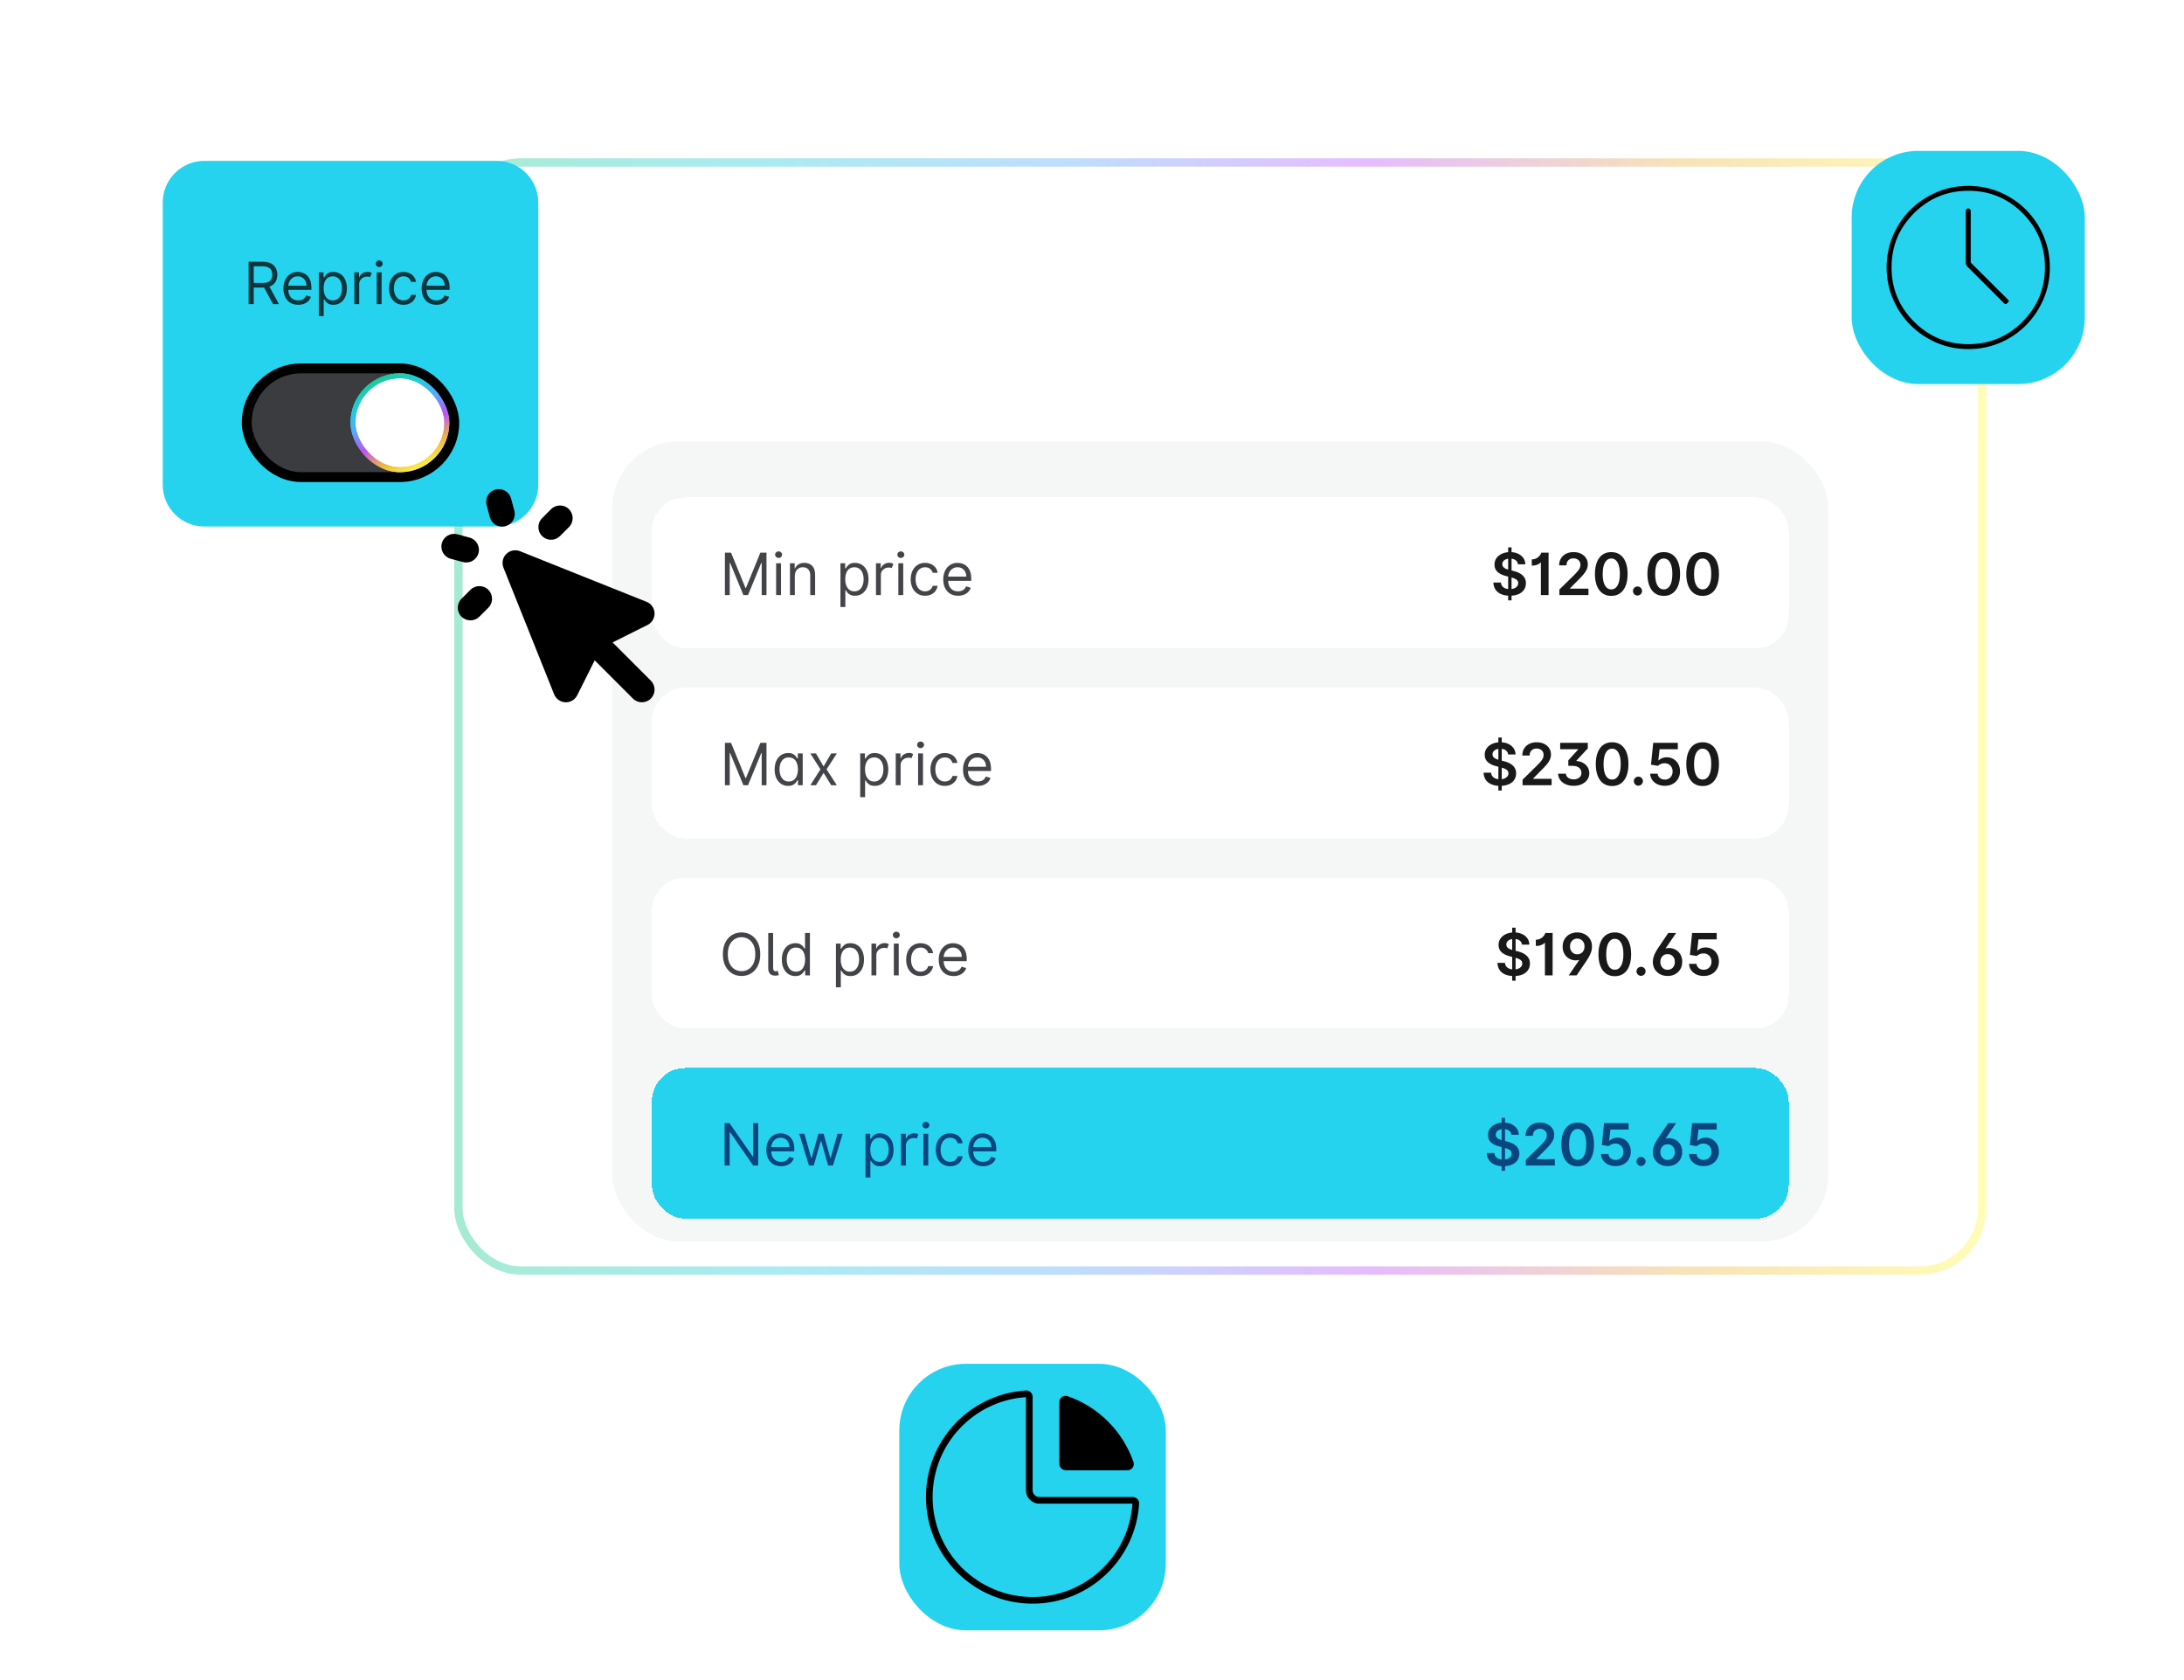 <svg width="442" height="340" viewBox="0 0 442 340" fill="none" xmlns="http://www.w3.org/2000/svg">
<rect x="91.933" y="32.034" width="310.067" height="225.933" rx="13.483" fill="white" fill-opacity="0.7"/>
<rect x="92.775" y="32.876" width="308.382" height="224.247" rx="12.64" stroke="url(#paint0_linear_4842_4074)" stroke-opacity="0.39" stroke-width="1.685"/>
<g filter="url(#filter1_dd_4842_4074)">
<rect x="123.933" y="64.034" width="246.067" height="161.933" rx="13.483" fill="#F5F6F6"/>
<g filter="url(#filter2_d_4842_4074)">
<rect x="131.933" y="72.034" width="230.067" height="30.483" rx="6.742" fill="white" shape-rendering="crispEdges"/>
<rect x="132.354" y="72.455" width="229.225" height="29.64" rx="6.32" stroke="white" stroke-width="0.843" shape-rendering="crispEdges"/>
<path d="M146.71 83.195H147.95L150.866 90.317H150.967L153.883 83.195H155.123V91.775H154.151V85.256H154.067L151.386 91.775H150.447L147.766 85.256H147.682V91.775H146.71V83.195ZM157.072 91.775V85.34H158.061V91.775H157.072ZM157.575 84.268C157.382 84.268 157.216 84.202 157.076 84.071C156.939 83.939 156.871 83.782 156.871 83.597C156.871 83.413 156.939 83.255 157.076 83.124C157.216 82.993 157.382 82.927 157.575 82.927C157.768 82.927 157.932 82.993 158.069 83.124C158.209 83.255 158.279 83.413 158.279 83.597C158.279 83.782 158.209 83.939 158.069 84.071C157.932 84.202 157.768 84.268 157.575 84.268ZM160.86 87.904V91.775H159.872V85.34H160.827V86.346H160.911C161.062 86.019 161.291 85.756 161.598 85.558C161.905 85.357 162.302 85.256 162.788 85.256C163.223 85.256 163.605 85.346 163.931 85.525C164.258 85.7 164.512 85.969 164.694 86.329C164.875 86.686 164.966 87.139 164.966 87.686V91.775H163.978V87.753C163.978 87.248 163.846 86.854 163.584 86.572C163.321 86.287 162.961 86.144 162.503 86.144C162.187 86.144 161.905 86.213 161.657 86.35C161.411 86.487 161.217 86.686 161.074 86.949C160.932 87.212 160.86 87.53 160.86 87.904ZM170.091 94.188V85.34H171.046V86.362H171.164C171.236 86.251 171.337 86.108 171.465 85.935C171.597 85.759 171.784 85.603 172.027 85.466C172.272 85.326 172.605 85.256 173.024 85.256C173.566 85.256 174.043 85.392 174.457 85.663C174.87 85.934 175.193 86.318 175.424 86.815C175.656 87.312 175.772 87.898 175.772 88.575C175.772 89.256 175.656 89.847 175.424 90.347C175.193 90.844 174.871 91.229 174.461 91.503C174.05 91.774 173.577 91.909 173.041 91.909C172.627 91.909 172.296 91.841 172.048 91.704C171.799 91.564 171.608 91.407 171.474 91.231C171.34 91.052 171.236 90.904 171.164 90.787H171.08V94.188H170.091ZM171.063 88.558C171.063 89.044 171.134 89.472 171.277 89.844C171.419 90.213 171.627 90.502 171.901 90.711C172.175 90.918 172.51 91.021 172.906 91.021C173.32 91.021 173.665 90.912 173.941 90.694C174.221 90.474 174.43 90.178 174.57 89.806C174.712 89.432 174.783 89.016 174.783 88.558C174.783 88.105 174.714 87.697 174.574 87.334C174.437 86.969 174.229 86.679 173.95 86.467C173.673 86.252 173.325 86.144 172.906 86.144C172.504 86.144 172.166 86.246 171.893 86.45C171.619 86.651 171.412 86.934 171.273 87.297C171.133 87.657 171.063 88.077 171.063 88.558ZM177.28 91.775V85.34H178.236V86.312H178.303C178.417 85.994 178.628 85.735 178.935 85.537C179.242 85.339 179.59 85.24 179.978 85.24C180.157 85.24 180.314 85.26 180.448 85.302C180.582 85.344 180.699 85.402 180.8 85.474L180.464 86.312C180.395 86.276 180.312 86.248 180.217 86.228C180.125 86.206 180.018 86.195 179.895 86.195C179.582 86.195 179.303 86.26 179.057 86.392C178.814 86.523 178.621 86.702 178.479 86.928C178.339 87.154 178.269 87.413 178.269 87.703V91.775H177.28ZM181.808 91.775V85.34H182.797V91.775H181.808ZM182.311 84.268C182.118 84.268 181.952 84.202 181.812 84.071C181.676 83.939 181.607 83.782 181.607 83.597C181.607 83.413 181.676 83.255 181.812 83.124C181.952 82.993 182.118 82.927 182.311 82.927C182.504 82.927 182.668 82.993 182.805 83.124C182.945 83.255 183.015 83.413 183.015 83.597C183.015 83.782 182.945 83.939 182.805 84.071C182.668 84.202 182.504 84.268 182.311 84.268ZM187.222 91.909C186.619 91.909 186.099 91.767 185.664 91.482C185.228 91.197 184.893 90.805 184.658 90.305C184.424 89.805 184.306 89.234 184.306 88.591C184.306 87.938 184.426 87.361 184.667 86.861C184.91 86.358 185.247 85.966 185.68 85.684C186.116 85.399 186.624 85.256 187.205 85.256C187.658 85.256 188.066 85.34 188.429 85.508C188.792 85.675 189.089 85.91 189.321 86.212C189.553 86.513 189.697 86.865 189.753 87.267H188.764C188.688 86.974 188.521 86.714 188.261 86.488C188.004 86.259 187.658 86.144 187.222 86.144C186.837 86.144 186.499 86.245 186.208 86.446C185.921 86.644 185.696 86.925 185.534 87.288C185.375 87.649 185.295 88.072 185.295 88.558C185.295 89.055 185.373 89.488 185.53 89.856C185.689 90.225 185.912 90.511 186.2 90.715C186.49 90.919 186.831 91.021 187.222 91.021C187.479 91.021 187.712 90.977 187.922 90.887C188.131 90.798 188.309 90.669 188.454 90.502C188.599 90.334 188.702 90.133 188.764 89.898H189.753C189.697 90.278 189.559 90.62 189.338 90.925C189.12 91.226 188.831 91.467 188.471 91.645C188.113 91.821 187.697 91.909 187.222 91.909ZM193.896 91.909C193.276 91.909 192.741 91.772 192.291 91.499C191.845 91.222 191.5 90.837 191.257 90.342C191.016 89.845 190.896 89.267 190.896 88.608C190.896 87.949 191.016 87.368 191.257 86.865C191.5 86.36 191.838 85.966 192.271 85.684C192.706 85.399 193.215 85.256 193.796 85.256C194.131 85.256 194.462 85.312 194.788 85.424C195.115 85.536 195.413 85.717 195.681 85.969C195.949 86.217 196.163 86.547 196.322 86.957C196.481 87.368 196.561 87.873 196.561 88.474V88.893H191.6V88.038H195.555C195.555 87.675 195.483 87.351 195.337 87.066C195.195 86.781 194.991 86.556 194.726 86.392C194.463 86.227 194.153 86.144 193.796 86.144C193.402 86.144 193.061 86.242 192.773 86.438C192.488 86.63 192.269 86.882 192.116 87.192C191.962 87.502 191.885 87.834 191.885 88.189V88.759C191.885 89.245 191.969 89.657 192.136 89.995C192.307 90.33 192.543 90.585 192.845 90.761C193.146 90.935 193.497 91.021 193.896 91.021C194.156 91.021 194.39 90.985 194.6 90.912C194.812 90.837 194.995 90.725 195.149 90.577C195.302 90.426 195.421 90.239 195.505 90.016L196.46 90.284C196.36 90.608 196.191 90.893 195.953 91.138C195.716 91.382 195.422 91.571 195.073 91.708C194.724 91.842 194.332 91.909 193.896 91.909Z" fill="#424448"/>
<path d="M305.222 92.848V82.123H305.909V92.848H305.222ZM307.204 85.554C307.165 85.188 307 84.903 306.709 84.699C306.422 84.495 306.047 84.393 305.586 84.393C305.262 84.393 304.985 84.442 304.753 84.54C304.521 84.638 304.344 84.77 304.221 84.938C304.098 85.106 304.035 85.297 304.032 85.512C304.032 85.691 304.073 85.846 304.154 85.977C304.237 86.108 304.351 86.22 304.493 86.312C304.635 86.401 304.793 86.477 304.966 86.538C305.14 86.6 305.314 86.651 305.49 86.693L306.294 86.894C306.618 86.97 306.93 87.072 307.229 87.2C307.53 87.329 307.8 87.491 308.037 87.686C308.278 87.882 308.467 88.118 308.607 88.394C308.747 88.671 308.817 88.995 308.817 89.366C308.817 89.869 308.688 90.312 308.431 90.694C308.174 91.074 307.803 91.372 307.317 91.587C306.834 91.799 306.248 91.905 305.561 91.905C304.894 91.905 304.314 91.802 303.823 91.595C303.334 91.388 302.951 91.087 302.675 90.69C302.401 90.294 302.253 89.81 302.231 89.241H303.76C303.782 89.539 303.874 89.788 304.036 89.986C304.198 90.185 304.409 90.333 304.669 90.43C304.931 90.528 305.225 90.577 305.549 90.577C305.887 90.577 306.183 90.527 306.437 90.426C306.694 90.323 306.895 90.18 307.04 89.999C307.185 89.815 307.259 89.6 307.262 89.354C307.259 89.13 307.194 88.946 307.065 88.801C306.937 88.653 306.757 88.53 306.525 88.432C306.296 88.332 306.028 88.242 305.721 88.164L304.744 87.912C304.038 87.731 303.479 87.456 303.069 87.087C302.661 86.716 302.457 86.223 302.457 85.608C302.457 85.103 302.594 84.66 302.867 84.28C303.144 83.9 303.52 83.606 303.994 83.396C304.469 83.184 305.007 83.078 305.607 83.078C306.216 83.078 306.75 83.184 307.208 83.396C307.669 83.606 308.03 83.897 308.293 84.272C308.555 84.643 308.691 85.071 308.699 85.554H307.204ZM313.403 83.195V91.775H311.845V85.181H311.773C311.717 85.267 311.611 85.361 311.455 85.462C311.299 85.559 311.097 85.643 310.852 85.713C310.609 85.783 310.325 85.818 310.001 85.818V84.561C310.297 84.561 310.561 84.509 310.793 84.406C311.025 84.302 311.222 84.174 311.384 84.02C311.549 83.867 311.676 83.715 311.765 83.564C311.854 83.413 311.903 83.29 311.912 83.195H313.403ZM315.591 91.775V90.653L318.57 87.732C318.855 87.445 319.092 87.189 319.282 86.966C319.472 86.742 319.614 86.526 319.709 86.316C319.804 86.107 319.852 85.883 319.852 85.646C319.852 85.375 319.79 85.143 319.667 84.951C319.545 84.755 319.376 84.604 319.161 84.498C318.945 84.392 318.701 84.339 318.427 84.339C318.145 84.339 317.898 84.397 317.686 84.515C317.474 84.629 317.309 84.793 317.191 85.005C317.077 85.217 317.02 85.47 317.02 85.763H315.541C315.541 85.219 315.665 84.745 315.914 84.343C316.162 83.941 316.504 83.629 316.94 83.409C317.379 83.188 317.881 83.078 318.448 83.078C319.024 83.078 319.529 83.185 319.965 83.4C320.401 83.615 320.739 83.91 320.979 84.284C321.222 84.659 321.343 85.086 321.343 85.566C321.343 85.888 321.282 86.203 321.159 86.513C321.036 86.823 320.82 87.167 320.51 87.544C320.202 87.921 319.771 88.377 319.215 88.914L317.736 90.418V90.477H321.473V91.775H315.591ZM326.09 91.939C325.4 91.939 324.808 91.764 324.314 91.415C323.822 91.063 323.444 90.556 323.178 89.894C322.916 89.229 322.785 88.429 322.785 87.494C322.787 86.558 322.92 85.762 323.183 85.106C323.448 84.446 323.826 83.944 324.318 83.597C324.812 83.251 325.403 83.078 326.09 83.078C326.777 83.078 327.368 83.251 327.862 83.597C328.357 83.944 328.735 84.446 328.998 85.106C329.263 85.765 329.396 86.561 329.396 87.494C329.396 88.432 329.263 89.234 328.998 89.898C328.735 90.56 328.357 91.066 327.862 91.415C327.371 91.764 326.78 91.939 326.09 91.939ZM326.09 90.627C326.626 90.627 327.049 90.363 327.359 89.835C327.672 89.305 327.829 88.524 327.829 87.494C327.829 86.812 327.758 86.24 327.615 85.776C327.473 85.312 327.272 84.963 327.012 84.728C326.752 84.491 326.445 84.372 326.09 84.372C325.557 84.372 325.135 84.638 324.825 85.168C324.515 85.696 324.358 86.471 324.356 87.494C324.353 88.178 324.421 88.753 324.561 89.22C324.703 89.686 324.904 90.038 325.164 90.275C325.424 90.51 325.733 90.627 326.09 90.627ZM331.405 91.867C331.15 91.867 330.932 91.778 330.751 91.599C330.569 91.421 330.48 91.203 330.483 90.946C330.48 90.694 330.569 90.479 330.751 90.3C330.932 90.122 331.15 90.032 331.405 90.032C331.65 90.032 331.864 90.122 332.046 90.3C332.23 90.479 332.323 90.694 332.326 90.946C332.323 91.116 332.279 91.271 332.192 91.411C332.108 91.55 331.997 91.662 331.857 91.746C331.72 91.827 331.569 91.867 331.405 91.867ZM336.713 91.939C336.023 91.939 335.431 91.764 334.936 91.415C334.445 91.063 334.066 90.556 333.801 89.894C333.538 89.229 333.407 88.429 333.407 87.494C333.41 86.558 333.543 85.762 333.805 85.106C334.07 84.446 334.449 83.944 334.94 83.597C335.435 83.251 336.026 83.078 336.713 83.078C337.4 83.078 337.99 83.251 338.485 83.597C338.979 83.944 339.358 84.446 339.62 85.106C339.886 85.765 340.018 86.561 340.018 87.494C340.018 88.432 339.886 89.234 339.62 89.898C339.358 90.56 338.979 91.066 338.485 91.415C337.993 91.764 337.403 91.939 336.713 91.939ZM336.713 90.627C337.249 90.627 337.672 90.363 337.982 89.835C338.295 89.305 338.451 88.524 338.451 87.494C338.451 86.812 338.38 86.24 338.238 85.776C338.095 85.312 337.894 84.963 337.634 84.728C337.375 84.491 337.067 84.372 336.713 84.372C336.179 84.372 335.757 84.638 335.447 85.168C335.137 85.696 334.981 86.471 334.978 87.494C334.975 88.178 335.044 88.753 335.183 89.22C335.326 89.686 335.527 90.038 335.787 90.275C336.047 90.51 336.355 90.627 336.713 90.627ZM344.582 91.939C343.892 91.939 343.3 91.764 342.805 91.415C342.314 91.063 341.935 90.556 341.67 89.894C341.407 89.229 341.276 88.429 341.276 87.494C341.279 86.558 341.412 85.762 341.674 85.106C341.939 84.446 342.318 83.944 342.809 83.597C343.304 83.251 343.895 83.078 344.582 83.078C345.269 83.078 345.859 83.251 346.354 83.597C346.848 83.944 347.227 84.446 347.489 85.106C347.755 85.765 347.887 86.561 347.887 87.494C347.887 88.432 347.755 89.234 347.489 89.898C347.227 90.56 346.848 91.066 346.354 91.415C345.862 91.764 345.272 91.939 344.582 91.939ZM344.582 90.627C345.118 90.627 345.541 90.363 345.851 89.835C346.164 89.305 346.32 88.524 346.32 87.494C346.32 86.812 346.249 86.24 346.107 85.776C345.964 85.312 345.763 84.963 345.503 84.728C345.244 84.491 344.936 84.372 344.582 84.372C344.048 84.372 343.626 84.638 343.316 85.168C343.006 85.696 342.85 86.471 342.847 87.494C342.844 88.178 342.913 88.753 343.052 89.22C343.195 89.686 343.396 90.038 343.656 90.275C343.916 90.51 344.224 90.627 344.582 90.627Z" fill="black" fill-opacity="0.9"/>
</g>
<g filter="url(#filter3_d_4842_4074)">
<rect x="131.933" y="110.517" width="230.067" height="30.483" rx="6.742" fill="white" shape-rendering="crispEdges"/>
<rect x="132.354" y="110.938" width="229.225" height="29.64" rx="6.32" stroke="white" stroke-width="0.843" shape-rendering="crispEdges"/>
<path d="M146.711 121.678H147.951L150.867 128.8H150.968L153.884 121.678H155.124V130.258H154.152V123.739H154.068L151.387 130.258H150.448L147.767 123.739H147.683V130.258H146.711V121.678ZM159.503 130.392C158.967 130.392 158.493 130.257 158.083 129.986C157.672 129.712 157.351 129.327 157.119 128.83C156.887 128.33 156.772 127.739 156.772 127.058C156.772 126.382 156.887 125.795 157.119 125.298C157.351 124.801 157.674 124.417 158.087 124.146C158.5 123.875 158.978 123.739 159.52 123.739C159.939 123.739 160.27 123.809 160.513 123.949C160.759 124.086 160.946 124.242 161.074 124.418C161.205 124.591 161.307 124.734 161.38 124.846H161.464V123.823H162.453V130.258H161.497V129.27H161.38C161.307 129.387 161.204 129.535 161.07 129.714C160.936 129.89 160.745 130.048 160.496 130.187C160.247 130.324 159.916 130.392 159.503 130.392ZM159.637 129.504C160.034 129.504 160.369 129.401 160.643 129.194C160.916 128.985 161.124 128.696 161.267 128.327C161.409 127.956 161.481 127.527 161.481 127.041C161.481 126.56 161.411 126.14 161.271 125.78C161.131 125.417 160.925 125.135 160.651 124.934C160.377 124.73 160.039 124.628 159.637 124.628C159.218 124.628 158.869 124.735 158.59 124.95C158.313 125.163 158.105 125.452 157.966 125.818C157.829 126.181 157.76 126.588 157.76 127.041C157.76 127.499 157.83 127.915 157.97 128.289C158.112 128.661 158.322 128.957 158.598 129.178C158.877 129.395 159.224 129.504 159.637 129.504ZM165.138 123.823L166.68 126.454L168.222 123.823H169.361L167.283 127.041L169.361 130.258H168.222L166.68 127.761L165.138 130.258H163.998L166.043 127.041L163.998 123.823H165.138ZM174.09 132.672V123.823H175.045V124.846H175.163C175.235 124.734 175.336 124.591 175.464 124.418C175.595 124.242 175.783 124.086 176.026 123.949C176.271 123.809 176.604 123.739 177.023 123.739C177.565 123.739 178.042 123.875 178.456 124.146C178.869 124.417 179.192 124.801 179.423 125.298C179.655 125.795 179.771 126.382 179.771 127.058C179.771 127.739 179.655 128.33 179.423 128.83C179.192 129.327 178.87 129.712 178.46 129.986C178.049 130.257 177.576 130.392 177.039 130.392C176.626 130.392 176.295 130.324 176.047 130.187C175.798 130.048 175.607 129.89 175.473 129.714C175.339 129.535 175.235 129.387 175.163 129.27H175.079V132.672H174.09ZM175.062 127.041C175.062 127.527 175.133 127.956 175.276 128.327C175.418 128.696 175.626 128.985 175.9 129.194C176.174 129.401 176.509 129.504 176.905 129.504C177.319 129.504 177.664 129.395 177.94 129.178C178.22 128.957 178.429 128.661 178.569 128.289C178.711 127.915 178.782 127.499 178.782 127.041C178.782 126.588 178.713 126.181 178.573 125.818C178.436 125.452 178.228 125.163 177.949 124.95C177.672 124.735 177.324 124.628 176.905 124.628C176.503 124.628 176.165 124.73 175.892 124.934C175.618 125.135 175.411 125.417 175.271 125.78C175.132 126.14 175.062 126.56 175.062 127.041ZM181.279 130.258V123.823H182.235V124.795H182.302C182.416 124.477 182.627 124.218 182.934 124.02C183.241 123.822 183.589 123.723 183.977 123.723C184.156 123.723 184.313 123.744 184.447 123.786C184.581 123.827 184.698 123.885 184.799 123.957L184.463 124.795C184.394 124.759 184.311 124.731 184.216 124.711C184.124 124.689 184.016 124.678 183.894 124.678C183.581 124.678 183.301 124.744 183.056 124.875C182.813 125.006 182.62 125.185 182.478 125.411C182.338 125.637 182.268 125.896 182.268 126.186V130.258H181.279ZM185.807 130.258V123.823H186.796V130.258H185.807ZM186.31 122.751C186.117 122.751 185.951 122.685 185.811 122.554C185.674 122.423 185.606 122.265 185.606 122.08C185.606 121.896 185.674 121.738 185.811 121.607C185.951 121.476 186.117 121.41 186.31 121.41C186.503 121.41 186.667 121.476 186.804 121.607C186.944 121.738 187.014 121.896 187.014 122.08C187.014 122.265 186.944 122.423 186.804 122.554C186.667 122.685 186.503 122.751 186.31 122.751ZM191.221 130.392C190.618 130.392 190.098 130.25 189.663 129.965C189.227 129.68 188.892 129.288 188.657 128.788C188.422 128.288 188.305 127.717 188.305 127.074C188.305 126.421 188.425 125.844 188.665 125.344C188.908 124.841 189.246 124.449 189.679 124.167C190.115 123.882 190.623 123.739 191.204 123.739C191.657 123.739 192.065 123.823 192.428 123.991C192.791 124.158 193.088 124.393 193.32 124.695C193.552 124.996 193.696 125.348 193.752 125.75H192.763C192.687 125.457 192.52 125.197 192.26 124.971C192.003 124.742 191.657 124.628 191.221 124.628C190.836 124.628 190.498 124.728 190.207 124.929C189.92 125.128 189.695 125.408 189.533 125.771C189.373 126.132 189.294 126.555 189.294 127.041C189.294 127.538 189.372 127.971 189.529 128.34C189.688 128.708 189.911 128.995 190.199 129.198C190.489 129.402 190.83 129.504 191.221 129.504C191.478 129.504 191.711 129.46 191.921 129.37C192.13 129.281 192.308 129.152 192.453 128.985C192.598 128.817 192.701 128.616 192.763 128.382H193.752C193.696 128.761 193.557 129.104 193.337 129.408C193.119 129.71 192.83 129.95 192.47 130.129C192.112 130.305 191.696 130.392 191.221 130.392ZM197.895 130.392C197.275 130.392 196.74 130.256 196.29 129.982C195.844 129.705 195.499 129.32 195.256 128.826C195.015 128.328 194.895 127.75 194.895 127.091C194.895 126.432 195.015 125.851 195.256 125.348C195.499 124.843 195.837 124.449 196.269 124.167C196.705 123.882 197.214 123.739 197.794 123.739C198.13 123.739 198.461 123.795 198.787 123.907C199.114 124.019 199.412 124.2 199.68 124.452C199.948 124.7 200.162 125.03 200.321 125.44C200.48 125.851 200.56 126.357 200.56 126.957V127.376H195.599V126.521H199.554C199.554 126.158 199.481 125.834 199.336 125.549C199.194 125.264 198.99 125.04 198.725 124.875C198.462 124.71 198.152 124.628 197.794 124.628C197.401 124.628 197.06 124.725 196.772 124.921C196.487 125.114 196.268 125.365 196.114 125.675C195.961 125.985 195.884 126.317 195.884 126.672V127.242C195.884 127.728 195.968 128.14 196.135 128.478C196.306 128.813 196.542 129.069 196.843 129.245C197.145 129.418 197.496 129.504 197.895 129.504C198.155 129.504 198.389 129.468 198.599 129.395C198.811 129.32 198.994 129.208 199.148 129.06C199.301 128.909 199.42 128.722 199.504 128.499L200.459 128.767C200.358 129.091 200.189 129.376 199.952 129.622C199.715 129.865 199.421 130.055 199.072 130.191C198.723 130.325 198.331 130.392 197.895 130.392Z" fill="#424448"/>
<path d="M303.24 131.331V120.606H303.927V131.331H303.24ZM305.222 124.037C305.183 123.671 305.018 123.386 304.728 123.182C304.44 122.978 304.066 122.876 303.605 122.876C303.281 122.876 303.003 122.925 302.771 123.023C302.539 123.121 302.362 123.254 302.239 123.421C302.116 123.589 302.053 123.78 302.05 123.995C302.05 124.174 302.091 124.329 302.172 124.46C302.256 124.591 302.369 124.703 302.511 124.795C302.654 124.885 302.812 124.96 302.985 125.021C303.158 125.083 303.332 125.135 303.508 125.177L304.313 125.378C304.637 125.453 304.948 125.555 305.247 125.683C305.549 125.812 305.818 125.974 306.056 126.169C306.296 126.365 306.486 126.601 306.625 126.877C306.765 127.154 306.835 127.478 306.835 127.849C306.835 128.352 306.706 128.795 306.449 129.178C306.193 129.557 305.821 129.855 305.335 130.07C304.852 130.282 304.267 130.388 303.58 130.388C302.912 130.388 302.333 130.285 301.841 130.078C301.352 129.872 300.97 129.57 300.693 129.173C300.419 128.777 300.271 128.294 300.249 127.724H301.778C301.8 128.023 301.893 128.271 302.055 128.469C302.217 128.668 302.428 128.816 302.687 128.914C302.95 129.011 303.243 129.06 303.567 129.06C303.905 129.06 304.201 129.01 304.455 128.909C304.712 128.806 304.913 128.664 305.059 128.482C305.204 128.298 305.278 128.083 305.281 127.837C305.278 127.613 305.212 127.429 305.084 127.284C304.955 127.136 304.775 127.013 304.543 126.915C304.314 126.815 304.046 126.725 303.739 126.647L302.763 126.396C302.056 126.214 301.497 125.939 301.087 125.57C300.679 125.199 300.475 124.706 300.475 124.091C300.475 123.586 300.612 123.143 300.886 122.763C301.162 122.383 301.538 122.089 302.013 121.879C302.488 121.667 303.025 121.561 303.626 121.561C304.235 121.561 304.768 121.667 305.226 121.879C305.687 122.089 306.049 122.381 306.311 122.755C306.574 123.126 306.709 123.554 306.718 124.037H305.222ZM308.137 130.258V129.136L311.116 126.216C311.4 125.928 311.638 125.672 311.828 125.449C312.018 125.225 312.16 125.009 312.255 124.799C312.35 124.59 312.398 124.367 312.398 124.129C312.398 123.858 312.336 123.626 312.213 123.434C312.09 123.238 311.921 123.087 311.706 122.981C311.491 122.875 311.247 122.822 310.973 122.822C310.691 122.822 310.444 122.881 310.232 122.998C310.019 123.112 309.855 123.276 309.737 123.488C309.623 123.7 309.565 123.953 309.565 124.246H308.087C308.087 123.702 308.211 123.228 308.459 122.826C308.708 122.424 309.05 122.113 309.486 121.892C309.924 121.671 310.427 121.561 310.994 121.561C311.569 121.561 312.075 121.668 312.511 121.884C312.946 122.099 313.284 122.393 313.525 122.768C313.768 123.142 313.889 123.569 313.889 124.05C313.889 124.371 313.828 124.686 313.705 124.996C313.582 125.306 313.365 125.65 313.055 126.027C312.748 126.404 312.317 126.861 311.761 127.397L310.282 128.901V128.96H314.019V130.258H308.137ZM315.33 127.925H316.901C316.921 128.165 317.002 128.372 317.144 128.545C317.287 128.715 317.474 128.847 317.706 128.939C317.938 129.028 318.196 129.073 318.481 129.073C318.782 129.073 319.052 129.021 319.289 128.918C319.527 128.812 319.713 128.661 319.847 128.465C319.983 128.267 320.052 128.027 320.052 127.745C320.052 127.485 319.986 127.249 319.855 127.037C319.727 126.822 319.53 126.651 319.264 126.526C318.999 126.397 318.66 126.333 318.246 126.333H317.396V125.214L319.382 123.036V122.977H315.753V121.678H321.342V122.801L319.038 125.281V125.348C319.463 125.382 319.837 125.471 320.161 125.616C320.488 125.762 320.761 125.947 320.982 126.174C321.203 126.4 321.369 126.654 321.481 126.936C321.592 127.218 321.648 127.514 321.648 127.824C321.648 128.327 321.51 128.77 321.233 129.152C320.96 129.535 320.583 129.835 320.102 130.053C319.625 130.268 319.08 130.376 318.468 130.376C317.882 130.376 317.355 130.275 316.889 130.074C316.425 129.873 316.055 129.589 315.779 129.224C315.502 128.855 315.353 128.422 315.33 127.925ZM326.263 130.422C325.573 130.422 324.981 130.247 324.487 129.898C323.995 129.546 323.616 129.039 323.351 128.377C323.089 127.713 322.957 126.912 322.957 125.977C322.96 125.041 323.093 124.245 323.355 123.589C323.621 122.93 323.999 122.427 324.491 122.08C324.985 121.734 325.576 121.561 326.263 121.561C326.95 121.561 327.541 121.734 328.035 122.08C328.529 122.427 328.908 122.93 329.17 123.589C329.436 124.248 329.568 125.044 329.568 125.977C329.568 126.915 329.436 127.717 329.17 128.382C328.908 129.043 328.529 129.549 328.035 129.898C327.543 130.247 326.953 130.422 326.263 130.422ZM326.263 129.11C326.799 129.11 327.222 128.847 327.532 128.319C327.845 127.788 328.002 127.007 328.002 125.977C328.002 125.295 327.93 124.723 327.788 124.259C327.645 123.795 327.444 123.446 327.185 123.212C326.925 122.974 326.618 122.856 326.263 122.856C325.729 122.856 325.308 123.121 324.998 123.652C324.688 124.179 324.531 124.954 324.528 125.977C324.526 126.661 324.594 127.236 324.734 127.703C324.876 128.169 325.077 128.521 325.337 128.759C325.597 128.993 325.905 129.11 326.263 129.11ZM331.577 130.351C331.323 130.351 331.105 130.261 330.924 130.082C330.742 129.904 330.653 129.686 330.656 129.429C330.653 129.178 330.742 128.962 330.924 128.784C331.105 128.605 331.323 128.516 331.577 128.516C331.823 128.516 332.037 128.605 332.218 128.784C332.403 128.962 332.496 129.178 332.499 129.429C332.496 129.599 332.452 129.754 332.365 129.894C332.281 130.034 332.169 130.145 332.03 130.229C331.893 130.31 331.742 130.351 331.577 130.351ZM336.927 130.376C336.369 130.376 335.869 130.271 335.428 130.062C334.986 129.849 334.636 129.559 334.376 129.19C334.119 128.821 333.982 128.4 333.965 127.925H335.474C335.502 128.277 335.654 128.564 335.93 128.788C336.207 129.009 336.539 129.119 336.927 129.119C337.232 129.119 337.503 129.049 337.74 128.909C337.978 128.77 338.165 128.576 338.302 128.327C338.438 128.078 338.505 127.795 338.503 127.477C338.505 127.153 338.437 126.865 338.297 126.614C338.158 126.362 337.966 126.165 337.723 126.023C337.48 125.878 337.201 125.805 336.885 125.805C336.629 125.802 336.376 125.85 336.127 125.947C335.879 126.045 335.682 126.174 335.536 126.333L334.133 126.102L334.581 121.678H339.558V122.977H335.867L335.62 125.252H335.671C335.83 125.065 336.055 124.91 336.345 124.787C336.635 124.661 336.954 124.598 337.3 124.598C337.82 124.598 338.283 124.721 338.691 124.967C339.099 125.21 339.42 125.545 339.655 125.973C339.889 126.4 340.007 126.889 340.007 127.439C340.007 128.006 339.875 128.511 339.613 128.955C339.353 129.397 338.991 129.745 338.528 129.999C338.067 130.25 337.533 130.376 336.927 130.376ZM344.582 130.422C343.892 130.422 343.3 130.247 342.805 129.898C342.314 129.546 341.935 129.039 341.67 128.377C341.407 127.713 341.276 126.912 341.276 125.977C341.279 125.041 341.412 124.245 341.674 123.589C341.939 122.93 342.318 122.427 342.809 122.08C343.304 121.734 343.895 121.561 344.582 121.561C345.269 121.561 345.859 121.734 346.354 122.08C346.848 122.427 347.227 122.93 347.489 123.589C347.755 124.248 347.887 125.044 347.887 125.977C347.887 126.915 347.755 127.717 347.489 128.382C347.227 129.043 346.848 129.549 346.354 129.898C345.862 130.247 345.272 130.422 344.582 130.422ZM344.582 129.11C345.118 129.11 345.541 128.847 345.851 128.319C346.164 127.788 346.32 127.007 346.32 125.977C346.32 125.295 346.249 124.723 346.107 124.259C345.964 123.795 345.763 123.446 345.503 123.212C345.244 122.974 344.936 122.856 344.582 122.856C344.048 122.856 343.626 123.121 343.316 123.652C343.006 124.179 342.85 124.954 342.847 125.977C342.844 126.661 342.913 127.236 343.052 127.703C343.195 128.169 343.396 128.521 343.656 128.759C343.916 128.993 344.224 129.11 344.582 129.11Z" fill="black" fill-opacity="0.9"/>
</g>
<g filter="url(#filter4_d_4842_4074)">
<rect x="131.933" y="149" width="230.067" height="30.483" rx="6.742" fill="white" shape-rendering="crispEdges"/>
<rect x="132.354" y="149.421" width="229.225" height="29.64" rx="6.32" stroke="white" stroke-width="0.843" shape-rendering="crispEdges"/>
<path d="M153.865 164.451C153.865 165.356 153.701 166.138 153.374 166.798C153.048 167.457 152.599 167.965 152.03 168.323C151.46 168.68 150.809 168.859 150.077 168.859C149.345 168.859 148.695 168.68 148.125 168.323C147.555 167.965 147.107 167.457 146.78 166.798C146.453 166.138 146.29 165.356 146.29 164.451C146.29 163.547 146.453 162.764 146.78 162.105C147.107 161.446 147.555 160.938 148.125 160.58C148.695 160.223 149.345 160.044 150.077 160.044C150.809 160.044 151.46 160.223 152.03 160.58C152.599 160.938 153.048 161.446 153.374 162.105C153.701 162.764 153.865 163.547 153.865 164.451ZM152.859 164.451C152.859 163.709 152.735 163.082 152.486 162.57C152.24 162.059 151.907 161.672 151.485 161.41C151.066 161.147 150.597 161.016 150.077 161.016C149.558 161.016 149.087 161.147 148.665 161.41C148.246 161.672 147.913 162.059 147.664 162.57C147.418 163.082 147.295 163.709 147.295 164.451C147.295 165.194 147.418 165.821 147.664 166.333C147.913 166.844 148.246 167.231 148.665 167.493C149.087 167.756 149.558 167.887 150.077 167.887C150.597 167.887 151.066 167.756 151.485 167.493C151.907 167.231 152.24 166.844 152.486 166.333C152.735 165.821 152.859 165.194 152.859 164.451ZM155.478 160.161H156.466V167.066C156.466 167.379 156.501 167.598 156.571 167.724C156.641 167.849 156.785 167.909 157.003 167.904C157.12 167.898 157.206 167.89 157.262 167.879C157.321 167.865 157.374 167.851 157.422 167.837L157.623 168.691C157.536 168.716 157.427 168.739 157.296 168.758C157.165 168.781 157.028 168.792 156.885 168.792C156.416 168.792 156.064 168.663 155.83 168.406C155.595 168.149 155.478 167.792 155.478 167.334V160.161ZM160.961 168.876C160.424 168.876 159.951 168.74 159.54 168.469C159.13 168.196 158.809 167.81 158.577 167.313C158.345 166.813 158.229 166.222 158.229 165.541C158.229 164.865 158.345 164.278 158.577 163.781C158.809 163.284 159.131 162.9 159.545 162.629C159.958 162.358 160.436 162.223 160.977 162.223C161.396 162.223 161.727 162.292 161.97 162.432C162.216 162.569 162.403 162.725 162.532 162.901C162.663 163.075 162.765 163.217 162.838 163.329H162.921V160.161H163.91V168.742H162.955V167.753H162.838C162.765 167.87 162.662 168.018 162.528 168.197C162.393 168.373 162.202 168.531 161.954 168.67C161.705 168.807 161.374 168.876 160.961 168.876ZM161.095 167.987C161.491 167.987 161.826 167.884 162.1 167.677C162.374 167.468 162.582 167.179 162.724 166.81C162.867 166.439 162.938 166.01 162.938 165.524C162.938 165.044 162.868 164.623 162.729 164.263C162.589 163.9 162.382 163.618 162.109 163.417C161.835 163.213 161.497 163.111 161.095 163.111C160.676 163.111 160.327 163.218 160.047 163.433C159.771 163.646 159.563 163.935 159.423 164.301C159.286 164.664 159.218 165.072 159.218 165.524C159.218 165.982 159.288 166.398 159.427 166.772C159.57 167.144 159.779 167.44 160.056 167.661C160.335 167.879 160.681 167.987 161.095 167.987ZM169.176 171.155V162.306H170.132V163.329H170.249C170.321 163.217 170.422 163.075 170.551 162.901C170.682 162.725 170.869 162.569 171.112 162.432C171.358 162.292 171.69 162.223 172.109 162.223C172.651 162.223 173.128 162.358 173.542 162.629C173.955 162.9 174.278 163.284 174.51 163.781C174.741 164.278 174.857 164.865 174.857 165.541C174.857 166.222 174.741 166.813 174.51 167.313C174.278 167.81 173.957 168.196 173.546 168.469C173.135 168.74 172.662 168.876 172.126 168.876C171.712 168.876 171.381 168.807 171.133 168.67C170.884 168.531 170.693 168.373 170.559 168.197C170.425 168.018 170.321 167.87 170.249 167.753H170.165V171.155H169.176ZM170.148 165.524C170.148 166.01 170.22 166.439 170.362 166.81C170.504 167.179 170.713 167.468 170.986 167.677C171.26 167.884 171.595 167.987 171.992 167.987C172.405 167.987 172.75 167.879 173.027 167.661C173.306 167.44 173.515 167.144 173.655 166.772C173.797 166.398 173.869 165.982 173.869 165.524C173.869 165.072 173.799 164.664 173.659 164.301C173.522 163.935 173.314 163.646 173.035 163.433C172.758 163.218 172.411 163.111 171.992 163.111C171.59 163.111 171.252 163.213 170.978 163.417C170.704 163.618 170.497 163.9 170.358 164.263C170.218 164.623 170.148 165.044 170.148 165.524ZM176.366 168.742V162.306H177.321V163.278H177.388C177.502 162.96 177.713 162.702 178.02 162.503C178.328 162.305 178.675 162.206 179.064 162.206C179.242 162.206 179.399 162.227 179.533 162.269C179.667 162.311 179.784 162.368 179.885 162.441L179.55 163.278C179.48 163.242 179.397 163.214 179.302 163.195C179.21 163.172 179.103 163.161 178.98 163.161C178.667 163.161 178.388 163.227 178.142 163.358C177.899 163.489 177.706 163.668 177.564 163.894C177.424 164.121 177.354 164.379 177.354 164.669V168.742H176.366ZM180.893 168.742V162.306H181.882V168.742H180.893ZM181.396 161.234C181.203 161.234 181.037 161.168 180.898 161.037C180.761 160.906 180.692 160.748 180.692 160.564C180.692 160.379 180.761 160.221 180.898 160.09C181.037 159.959 181.203 159.893 181.396 159.893C181.589 159.893 181.754 159.959 181.891 160.09C182.03 160.221 182.1 160.379 182.1 160.564C182.1 160.748 182.03 160.906 181.891 161.037C181.754 161.168 181.589 161.234 181.396 161.234ZM186.307 168.876C185.704 168.876 185.185 168.733 184.749 168.448C184.313 168.163 183.978 167.771 183.743 167.271C183.509 166.771 183.391 166.2 183.391 165.558C183.391 164.904 183.512 164.327 183.752 163.827C183.995 163.324 184.333 162.932 184.766 162.65C185.201 162.365 185.71 162.223 186.291 162.223C186.743 162.223 187.151 162.306 187.514 162.474C187.877 162.642 188.175 162.876 188.406 163.178C188.638 163.48 188.782 163.831 188.838 164.234H187.849C187.774 163.94 187.606 163.681 187.346 163.454C187.089 163.225 186.743 163.111 186.307 163.111C185.922 163.111 185.584 163.211 185.294 163.412C185.006 163.611 184.781 163.891 184.619 164.255C184.46 164.615 184.38 165.038 184.38 165.524C184.38 166.021 184.458 166.454 184.615 166.823C184.774 167.191 184.997 167.478 185.285 167.682C185.576 167.886 185.916 167.987 186.307 167.987C186.564 167.987 186.798 167.943 187.007 167.853C187.217 167.764 187.394 167.636 187.539 167.468C187.684 167.3 187.788 167.099 187.849 166.865H188.838C188.782 167.245 188.644 167.587 188.423 167.891C188.205 168.193 187.916 168.433 187.556 168.612C187.198 168.788 186.782 168.876 186.307 168.876ZM192.981 168.876C192.361 168.876 191.826 168.739 191.377 168.465C190.93 168.189 190.585 167.803 190.342 167.309C190.102 166.812 189.982 166.233 189.982 165.574C189.982 164.915 190.102 164.334 190.342 163.831C190.585 163.326 190.923 162.932 191.356 162.65C191.791 162.365 192.3 162.223 192.881 162.223C193.216 162.223 193.547 162.279 193.874 162.39C194.2 162.502 194.498 162.683 194.766 162.935C195.034 163.183 195.248 163.513 195.407 163.924C195.566 164.334 195.646 164.84 195.646 165.44V165.859H190.685V165.005H194.64C194.64 164.641 194.568 164.317 194.423 164.033C194.28 163.748 194.076 163.523 193.811 163.358C193.548 163.193 193.238 163.111 192.881 163.111C192.487 163.111 192.146 163.209 191.859 163.404C191.574 163.597 191.354 163.848 191.201 164.158C191.047 164.468 190.97 164.801 190.97 165.155V165.725C190.97 166.211 191.054 166.623 191.222 166.961C191.392 167.296 191.628 167.552 191.93 167.728C192.231 167.901 192.582 167.987 192.981 167.987C193.241 167.987 193.476 167.951 193.685 167.879C193.897 167.803 194.08 167.691 194.234 167.543C194.388 167.393 194.506 167.205 194.59 166.982L195.545 167.25C195.445 167.574 195.276 167.859 195.038 168.105C194.801 168.348 194.508 168.538 194.159 168.675C193.809 168.809 193.417 168.876 192.981 168.876Z" fill="#424448"/>
<path d="M306.04 169.814V159.089H306.727V169.814H306.04ZM308.022 162.52C307.983 162.154 307.818 161.869 307.527 161.665C307.24 161.462 306.865 161.36 306.404 161.36C306.08 161.36 305.803 161.408 305.571 161.506C305.339 161.604 305.162 161.737 305.039 161.904C304.916 162.072 304.853 162.263 304.85 162.478C304.85 162.657 304.891 162.812 304.972 162.943C305.055 163.075 305.169 163.186 305.311 163.278C305.453 163.368 305.611 163.443 305.784 163.505C305.958 163.566 306.132 163.618 306.308 163.66L307.112 163.861C307.436 163.936 307.748 164.038 308.047 164.167C308.348 164.295 308.618 164.457 308.855 164.653C309.096 164.848 309.285 165.084 309.425 165.361C309.565 165.637 309.635 165.961 309.635 166.333C309.635 166.835 309.506 167.278 309.249 167.661C308.992 168.041 308.621 168.338 308.135 168.553C307.652 168.765 307.066 168.871 306.379 168.871C305.712 168.871 305.132 168.768 304.641 168.561C304.152 168.355 303.769 168.053 303.493 167.656C303.219 167.26 303.071 166.777 303.049 166.207H304.578C304.6 166.506 304.692 166.754 304.854 166.953C305.016 167.151 305.227 167.299 305.487 167.397C305.749 167.494 306.043 167.543 306.367 167.543C306.705 167.543 307.001 167.493 307.255 167.393C307.512 167.289 307.713 167.147 307.858 166.965C308.003 166.781 308.077 166.566 308.08 166.32C308.077 166.097 308.012 165.912 307.883 165.767C307.755 165.619 307.575 165.496 307.343 165.398C307.114 165.298 306.846 165.208 306.539 165.13L305.562 164.879C304.856 164.697 304.297 164.422 303.887 164.053C303.479 163.682 303.275 163.189 303.275 162.575C303.275 162.069 303.412 161.626 303.685 161.246C303.962 160.867 304.338 160.572 304.812 160.362C305.287 160.15 305.825 160.044 306.425 160.044C307.034 160.044 307.568 160.15 308.026 160.362C308.487 160.572 308.848 160.864 309.111 161.238C309.373 161.61 309.509 162.037 309.517 162.52H308.022ZM314.221 160.161V168.742H312.663V162.147H312.591C312.535 162.234 312.429 162.327 312.273 162.428C312.117 162.526 311.915 162.609 311.67 162.679C311.427 162.749 311.143 162.784 310.819 162.784V161.527C311.115 161.527 311.379 161.476 311.611 161.372C311.843 161.269 312.04 161.14 312.202 160.987C312.367 160.833 312.494 160.681 312.583 160.53C312.672 160.379 312.721 160.256 312.73 160.161H314.221ZM316.246 162.918C316.246 162.351 316.373 161.853 316.627 161.422C316.881 160.99 317.23 160.652 317.674 160.409C318.121 160.166 318.63 160.044 319.199 160.044C319.752 160.044 320.255 160.161 320.708 160.396C321.163 160.628 321.525 160.959 321.793 161.389C322.064 161.819 322.196 162.33 322.191 162.922C322.188 163.213 322.147 163.506 322.069 163.802C321.991 164.095 321.868 164.408 321.7 164.741C321.533 165.07 321.315 165.435 321.047 165.834L319.078 168.742H317.482L319.627 165.599C319.521 165.63 319.412 165.655 319.3 165.675C319.191 165.694 319.078 165.704 318.961 165.704C318.435 165.704 317.968 165.585 317.557 165.348C317.149 165.111 316.828 164.782 316.593 164.364C316.362 163.945 316.246 163.463 316.246 162.918ZM317.737 162.88C317.737 163.19 317.8 163.466 317.926 163.706C318.051 163.943 318.225 164.13 318.445 164.267C318.666 164.401 318.92 164.468 319.208 164.468C319.495 164.468 319.75 164.401 319.97 164.267C320.194 164.133 320.368 163.947 320.494 163.71C320.62 163.473 320.682 163.199 320.682 162.889C320.682 162.576 320.62 162.301 320.494 162.063C320.368 161.823 320.194 161.635 319.97 161.498C319.75 161.361 319.495 161.293 319.208 161.293C318.92 161.293 318.664 161.361 318.441 161.498C318.22 161.632 318.047 161.819 317.921 162.059C317.799 162.297 317.737 162.57 317.737 162.88ZM326.804 168.905C326.115 168.905 325.522 168.73 325.028 168.381C324.536 168.029 324.158 167.522 323.893 166.86C323.63 166.196 323.499 165.396 323.499 164.46C323.502 163.524 323.634 162.728 323.897 162.072C324.162 161.413 324.541 160.91 325.032 160.564C325.527 160.217 326.117 160.044 326.804 160.044C327.491 160.044 328.082 160.217 328.577 160.564C329.071 160.91 329.449 161.413 329.712 162.072C329.977 162.731 330.11 163.527 330.11 164.46C330.11 165.398 329.977 166.2 329.712 166.865C329.449 167.527 329.071 168.032 328.577 168.381C328.085 168.73 327.494 168.905 326.804 168.905ZM326.804 167.594C327.341 167.594 327.764 167.33 328.074 166.802C328.387 166.271 328.543 165.49 328.543 164.46C328.543 163.778 328.472 163.206 328.329 162.742C328.187 162.279 327.986 161.929 327.726 161.695C327.466 161.457 327.159 161.339 326.804 161.339C326.271 161.339 325.849 161.604 325.539 162.135C325.229 162.663 325.073 163.438 325.07 164.46C325.067 165.144 325.136 165.72 325.275 166.186C325.418 166.652 325.619 167.004 325.878 167.242C326.138 167.476 326.447 167.594 326.804 167.594ZM332.119 168.834C331.865 168.834 331.647 168.744 331.465 168.566C331.284 168.387 331.194 168.169 331.197 167.912C331.194 167.661 331.284 167.446 331.465 167.267C331.647 167.088 331.865 166.999 332.119 166.999C332.365 166.999 332.578 167.088 332.76 167.267C332.944 167.446 333.038 167.661 333.041 167.912C333.038 168.082 332.993 168.237 332.906 168.377C332.823 168.517 332.711 168.628 332.571 168.712C332.434 168.793 332.284 168.834 332.119 168.834ZM334.506 165.981C334.511 165.69 334.552 165.398 334.627 165.105C334.706 164.809 334.828 164.496 334.996 164.167C335.164 163.834 335.383 163.468 335.654 163.069L337.623 160.161H339.215L337.074 163.295C337.177 163.267 337.285 163.245 337.397 163.228C337.508 163.209 337.623 163.199 337.74 163.199C338.262 163.199 338.727 163.318 339.135 163.555C339.546 163.792 339.868 164.121 340.103 164.539C340.338 164.958 340.455 165.44 340.455 165.985C340.455 166.552 340.326 167.052 340.07 167.485C339.815 167.915 339.465 168.251 339.018 168.494C338.574 168.737 338.068 168.859 337.501 168.859C336.946 168.859 336.44 168.742 335.985 168.507C335.532 168.272 335.172 167.94 334.904 167.51C334.636 167.08 334.503 166.57 334.506 165.981ZM336.018 166.014C336.018 166.324 336.08 166.599 336.203 166.84C336.328 167.08 336.501 167.268 336.722 167.405C336.946 167.542 337.202 167.61 337.493 167.61C337.781 167.61 338.035 167.543 338.255 167.409C338.476 167.272 338.649 167.085 338.775 166.848C338.901 166.608 338.963 166.333 338.963 166.023C338.963 165.713 338.901 165.439 338.775 165.201C338.649 164.961 338.476 164.774 338.255 164.64C338.035 164.503 337.781 164.435 337.493 164.435C337.202 164.435 336.946 164.502 336.722 164.636C336.501 164.77 336.328 164.956 336.203 165.193C336.08 165.43 336.018 165.704 336.018 166.014ZM344.796 168.859C344.238 168.859 343.738 168.754 343.297 168.545C342.855 168.332 342.505 168.042 342.245 167.673C341.988 167.305 341.851 166.883 341.834 166.408H343.343C343.371 166.76 343.523 167.048 343.799 167.271C344.076 167.492 344.408 167.602 344.796 167.602C345.101 167.602 345.372 167.532 345.609 167.393C345.847 167.253 346.034 167.059 346.171 166.81C346.307 166.562 346.374 166.278 346.372 165.96C346.374 165.636 346.306 165.348 346.166 165.097C346.027 164.845 345.835 164.648 345.592 164.506C345.349 164.361 345.07 164.288 344.754 164.288C344.498 164.285 344.245 164.333 343.996 164.431C343.748 164.528 343.551 164.657 343.405 164.816L342.002 164.586L342.45 160.161H347.427V161.46H343.736L343.489 163.735H343.54C343.699 163.548 343.924 163.393 344.214 163.27C344.504 163.144 344.823 163.082 345.169 163.082C345.689 163.082 346.152 163.204 346.56 163.45C346.968 163.693 347.289 164.028 347.524 164.456C347.758 164.883 347.876 165.372 347.876 165.922C347.876 166.489 347.744 166.995 347.482 167.439C347.222 167.88 346.86 168.228 346.397 168.482C345.936 168.733 345.402 168.859 344.796 168.859Z" fill="black" fill-opacity="0.9"/>
</g>
<g filter="url(#filter5_d_4842_4074)">
<rect x="131.933" y="187.483" width="230.067" height="30.483" rx="6.742" fill="#26D3EF" shape-rendering="crispEdges"/>
<path d="M153.445 198.645V207.225H152.439L147.764 200.488H147.68V207.225H146.641V198.645H147.647L152.339 205.398H152.423V198.645H153.445ZM158.088 207.359C157.468 207.359 156.933 207.222 156.483 206.948C156.036 206.672 155.692 206.286 155.449 205.792C155.208 205.295 155.088 204.717 155.088 204.057C155.088 203.398 155.208 202.817 155.449 202.315C155.692 201.809 156.029 201.415 156.462 201.133C156.898 200.848 157.406 200.706 157.987 200.706C158.323 200.706 158.654 200.762 158.98 200.873C159.307 200.985 159.605 201.167 159.873 201.418C160.141 201.667 160.355 201.996 160.514 202.407C160.673 202.817 160.753 203.323 160.753 203.923V204.342H155.792V203.488H159.747C159.747 203.125 159.674 202.801 159.529 202.516C159.387 202.231 159.183 202.006 158.917 201.841C158.655 201.676 158.345 201.594 157.987 201.594C157.594 201.594 157.253 201.692 156.965 201.887C156.68 202.08 156.461 202.331 156.307 202.641C156.154 202.951 156.077 203.284 156.077 203.638V204.208C156.077 204.694 156.161 205.106 156.328 205.444C156.499 205.779 156.735 206.035 157.036 206.211C157.338 206.384 157.689 206.471 158.088 206.471C158.348 206.471 158.582 206.434 158.792 206.362C159.004 206.286 159.187 206.175 159.341 206.026C159.494 205.876 159.613 205.689 159.697 205.465L160.652 205.733C160.551 206.057 160.382 206.342 160.145 206.588C159.908 206.831 159.614 207.021 159.265 207.158C158.916 207.292 158.524 207.359 158.088 207.359ZM163.715 207.225L161.754 200.79H162.793L164.184 205.716H164.251L165.625 200.79H166.681L168.038 205.7H168.105L169.496 200.79H170.535L168.574 207.225H167.602L166.195 202.281H166.094L164.686 207.225H163.715ZM175.16 209.638V200.79H176.116V201.812H176.233C176.305 201.7 176.406 201.558 176.535 201.384C176.666 201.209 176.853 201.052 177.096 200.915C177.342 200.776 177.674 200.706 178.093 200.706C178.635 200.706 179.112 200.841 179.526 201.112C179.939 201.383 180.262 201.767 180.494 202.264C180.725 202.761 180.841 203.348 180.841 204.024C180.841 204.705 180.725 205.296 180.494 205.796C180.262 206.293 179.941 206.679 179.53 206.952C179.119 207.223 178.646 207.359 178.11 207.359C177.696 207.359 177.365 207.29 177.117 207.153C176.868 207.014 176.677 206.856 176.543 206.68C176.409 206.501 176.305 206.353 176.233 206.236H176.149V209.638H175.16ZM176.132 204.007C176.132 204.493 176.204 204.922 176.346 205.293C176.488 205.662 176.697 205.951 176.97 206.161C177.244 206.367 177.579 206.471 177.976 206.471C178.389 206.471 178.734 206.362 179.011 206.144C179.29 205.923 179.499 205.627 179.639 205.256C179.781 204.881 179.853 204.465 179.853 204.007C179.853 203.555 179.783 203.147 179.643 202.784C179.506 202.418 179.298 202.129 179.019 201.917C178.742 201.701 178.395 201.594 177.976 201.594C177.574 201.594 177.236 201.696 176.962 201.9C176.688 202.101 176.481 202.383 176.342 202.746C176.202 203.106 176.132 203.527 176.132 204.007ZM182.35 207.225V200.79H183.305V201.762H183.372C183.486 201.443 183.697 201.185 184.004 200.986C184.312 200.788 184.659 200.689 185.048 200.689C185.226 200.689 185.383 200.71 185.517 200.752C185.651 200.794 185.768 200.851 185.869 200.924L185.534 201.762C185.464 201.725 185.381 201.697 185.286 201.678C185.194 201.655 185.087 201.644 184.964 201.644C184.651 201.644 184.372 201.71 184.126 201.841C183.883 201.972 183.69 202.151 183.548 202.377C183.408 202.604 183.338 202.862 183.338 203.152V207.225H182.35ZM186.877 207.225V200.79H187.866V207.225H186.877ZM187.38 199.717C187.187 199.717 187.021 199.651 186.882 199.52C186.745 199.389 186.676 199.231 186.676 199.047C186.676 198.862 186.745 198.705 186.882 198.573C187.021 198.442 187.187 198.376 187.38 198.376C187.573 198.376 187.738 198.442 187.875 198.573C188.014 198.705 188.084 198.862 188.084 199.047C188.084 199.231 188.014 199.389 187.875 199.52C187.738 199.651 187.573 199.717 187.38 199.717ZM192.291 207.359C191.688 207.359 191.169 207.216 190.733 206.931C190.297 206.647 189.962 206.254 189.727 205.754C189.493 205.254 189.375 204.683 189.375 204.041C189.375 203.387 189.496 202.81 189.736 202.31C189.979 201.808 190.317 201.415 190.75 201.133C191.185 200.848 191.694 200.706 192.275 200.706C192.727 200.706 193.135 200.79 193.498 200.957C193.861 201.125 194.159 201.359 194.39 201.661C194.622 201.963 194.766 202.315 194.822 202.717H193.833C193.758 202.423 193.59 202.164 193.33 201.937C193.073 201.708 192.727 201.594 192.291 201.594C191.906 201.594 191.568 201.695 191.278 201.896C190.99 202.094 190.765 202.375 190.603 202.738C190.444 203.098 190.364 203.521 190.364 204.007C190.364 204.504 190.442 204.937 190.599 205.306C190.758 205.675 190.981 205.961 191.269 206.165C191.56 206.369 191.9 206.471 192.291 206.471C192.548 206.471 192.782 206.426 192.991 206.337C193.201 206.247 193.378 206.119 193.523 205.951C193.668 205.783 193.772 205.582 193.833 205.348H194.822C194.766 205.728 194.628 206.07 194.407 206.374C194.189 206.676 193.9 206.916 193.54 207.095C193.182 207.271 192.766 207.359 192.291 207.359ZM198.965 207.359C198.345 207.359 197.81 207.222 197.361 206.948C196.914 206.672 196.569 206.286 196.326 205.792C196.086 205.295 195.966 204.717 195.966 204.057C195.966 203.398 196.086 202.817 196.326 202.315C196.569 201.809 196.907 201.415 197.34 201.133C197.775 200.848 198.284 200.706 198.865 200.706C199.2 200.706 199.531 200.762 199.858 200.873C200.184 200.985 200.482 201.167 200.75 201.418C201.018 201.667 201.232 201.996 201.391 202.407C201.55 202.817 201.63 203.323 201.63 203.923V204.342H196.669V203.488H200.624C200.624 203.125 200.552 202.801 200.407 202.516C200.264 202.231 200.06 202.006 199.795 201.841C199.532 201.676 199.222 201.594 198.865 201.594C198.471 201.594 198.13 201.692 197.843 201.887C197.558 202.08 197.338 202.331 197.185 202.641C197.031 202.951 196.954 203.284 196.954 203.638V204.208C196.954 204.694 197.038 205.106 197.206 205.444C197.376 205.779 197.612 206.035 197.914 206.211C198.215 206.384 198.566 206.471 198.965 206.471C199.225 206.471 199.46 206.434 199.669 206.362C199.881 206.286 200.064 206.175 200.218 206.026C200.372 205.876 200.49 205.689 200.574 205.465L201.529 205.733C201.429 206.057 201.26 206.342 201.022 206.588C200.785 206.831 200.492 207.021 200.143 207.158C199.793 207.292 199.401 207.359 198.965 207.359Z" fill="#09467D"/>
<path d="M303.897 208.297V197.572H304.584V208.297H303.897ZM305.879 201.003C305.84 200.637 305.675 200.352 305.384 200.149C305.097 199.945 304.722 199.843 304.261 199.843C303.938 199.843 303.66 199.892 303.428 199.989C303.196 200.087 303.019 200.22 302.896 200.387C302.773 200.555 302.71 200.746 302.707 200.961C302.707 201.14 302.748 201.295 302.829 201.426C302.912 201.558 303.026 201.669 303.168 201.762C303.31 201.851 303.468 201.926 303.641 201.988C303.815 202.049 303.989 202.101 304.165 202.143L304.97 202.344C305.294 202.419 305.605 202.521 305.904 202.65C306.205 202.778 306.475 202.94 306.712 203.136C306.953 203.331 307.143 203.567 307.282 203.844C307.422 204.12 307.492 204.444 307.492 204.816C307.492 205.318 307.363 205.761 307.106 206.144C306.849 206.524 306.478 206.821 305.992 207.036C305.509 207.248 304.923 207.355 304.236 207.355C303.569 207.355 302.989 207.251 302.498 207.045C302.009 206.838 301.626 206.536 301.35 206.14C301.076 205.743 300.928 205.26 300.906 204.69H302.435C302.457 204.989 302.549 205.237 302.711 205.436C302.873 205.634 303.084 205.782 303.344 205.88C303.607 205.978 303.9 206.026 304.224 206.026C304.562 206.026 304.858 205.976 305.112 205.876C305.369 205.772 305.57 205.63 305.715 205.448C305.861 205.264 305.935 205.049 305.937 204.803C305.935 204.58 305.869 204.395 305.74 204.25C305.612 204.102 305.432 203.979 305.2 203.881C304.971 203.781 304.703 203.692 304.396 203.613L303.419 203.362C302.713 203.18 302.154 202.905 301.744 202.537C301.336 202.165 301.132 201.672 301.132 201.058C301.132 200.552 301.269 200.109 301.542 199.73C301.819 199.35 302.195 199.055 302.669 198.846C303.144 198.633 303.682 198.527 304.282 198.527C304.891 198.527 305.425 198.633 305.883 198.846C306.344 199.055 306.705 199.347 306.968 199.721C307.23 200.093 307.366 200.52 307.374 201.003H305.879ZM308.794 207.225V206.102L311.772 203.182C312.057 202.894 312.295 202.639 312.485 202.415C312.674 202.192 312.817 201.975 312.912 201.766C313.007 201.556 313.054 201.333 313.054 201.095C313.054 200.824 312.993 200.593 312.87 200.4C312.747 200.204 312.578 200.054 312.363 199.947C312.148 199.841 311.904 199.788 311.63 199.788C311.348 199.788 311.101 199.847 310.888 199.964C310.676 200.079 310.511 200.242 310.394 200.454C310.279 200.667 310.222 200.919 310.222 201.213H308.743C308.743 200.668 308.868 200.195 309.116 199.792C309.365 199.39 309.707 199.079 310.143 198.858C310.581 198.638 311.084 198.527 311.651 198.527C312.226 198.527 312.732 198.635 313.167 198.85C313.603 199.065 313.941 199.36 314.181 199.734C314.424 200.108 314.546 200.535 314.546 201.016C314.546 201.337 314.484 201.653 314.361 201.963C314.239 202.273 314.022 202.616 313.712 202.993C313.405 203.37 312.973 203.827 312.417 204.363L310.939 205.867V205.926H314.676V207.225H308.794ZM319.293 207.388C318.603 207.388 318.011 207.214 317.516 206.864C317.025 206.512 316.646 206.006 316.381 205.344C316.118 204.679 315.987 203.879 315.987 202.943C315.99 202.007 316.122 201.211 316.385 200.555C316.65 199.896 317.029 199.393 317.52 199.047C318.015 198.7 318.605 198.527 319.293 198.527C319.98 198.527 320.57 198.7 321.065 199.047C321.559 199.393 321.938 199.896 322.2 200.555C322.465 201.214 322.598 202.01 322.598 202.943C322.598 203.881 322.465 204.683 322.2 205.348C321.938 206.01 321.559 206.515 321.065 206.864C320.573 207.214 319.982 207.388 319.293 207.388ZM319.293 206.077C319.829 206.077 320.252 205.813 320.562 205.285C320.875 204.754 321.031 203.974 321.031 202.943C321.031 202.261 320.96 201.689 320.818 201.225C320.675 200.762 320.474 200.413 320.214 200.178C319.954 199.94 319.647 199.822 319.293 199.822C318.759 199.822 318.337 200.087 318.027 200.618C317.717 201.146 317.561 201.921 317.558 202.943C317.555 203.627 317.624 204.203 317.763 204.669C317.906 205.136 318.107 205.487 318.367 205.725C318.626 205.959 318.935 206.077 319.293 206.077ZM326.973 207.342C326.414 207.342 325.914 207.237 325.473 207.028C325.032 206.816 324.681 206.525 324.422 206.156C324.165 205.788 324.028 205.366 324.011 204.891H325.519C325.547 205.243 325.699 205.531 325.976 205.754C326.252 205.975 326.585 206.085 326.973 206.085C327.277 206.085 327.548 206.015 327.786 205.876C328.023 205.736 328.21 205.542 328.347 205.293C328.484 205.045 328.551 204.761 328.548 204.443C328.551 204.119 328.483 203.831 328.343 203.58C328.203 203.328 328.012 203.132 327.769 202.989C327.526 202.844 327.247 202.771 326.931 202.771C326.674 202.768 326.421 202.816 326.173 202.914C325.924 203.011 325.727 203.14 325.582 203.299L324.179 203.069L324.627 198.645H329.604V199.943H325.913L325.666 202.218H325.716C325.875 202.031 326.1 201.876 326.391 201.753C326.681 201.627 327 201.565 327.346 201.565C327.865 201.565 328.329 201.688 328.737 201.933C329.145 202.176 329.466 202.511 329.7 202.939C329.935 203.366 330.052 203.855 330.052 204.405C330.052 204.972 329.921 205.478 329.659 205.922C329.399 206.363 329.037 206.711 328.573 206.965C328.113 207.216 327.579 207.342 326.973 207.342ZM332.119 207.317C331.865 207.317 331.647 207.227 331.465 207.049C331.284 206.87 331.194 206.652 331.197 206.395C331.194 206.144 331.284 205.929 331.465 205.75C331.647 205.571 331.865 205.482 332.119 205.482C332.365 205.482 332.578 205.571 332.76 205.75C332.944 205.929 333.038 206.144 333.041 206.395C333.038 206.566 332.993 206.721 332.906 206.86C332.823 207 332.711 207.112 332.571 207.195C332.434 207.276 332.284 207.317 332.119 207.317ZM334.506 204.464C334.511 204.173 334.552 203.881 334.627 203.588C334.706 203.292 334.828 202.979 334.996 202.65C335.164 202.317 335.383 201.951 335.654 201.552L337.623 198.645H339.215L337.074 201.778C337.177 201.75 337.285 201.728 337.397 201.711C337.508 201.692 337.623 201.682 337.74 201.682C338.262 201.682 338.727 201.801 339.135 202.038C339.546 202.275 339.868 202.604 340.103 203.023C340.338 203.442 340.455 203.923 340.455 204.468C340.455 205.035 340.326 205.535 340.07 205.968C339.815 206.398 339.465 206.735 339.018 206.978C338.574 207.221 338.068 207.342 337.501 207.342C336.946 207.342 336.44 207.225 335.985 206.99C335.532 206.755 335.172 206.423 334.904 205.993C334.636 205.563 334.503 205.053 334.506 204.464ZM336.018 204.497C336.018 204.807 336.08 205.082 336.203 205.323C336.328 205.563 336.501 205.751 336.722 205.888C336.946 206.025 337.202 206.094 337.493 206.094C337.781 206.094 338.035 206.026 338.255 205.892C338.476 205.756 338.649 205.568 338.775 205.331C338.901 205.091 338.963 204.816 338.963 204.506C338.963 204.196 338.901 203.922 338.775 203.685C338.649 203.444 338.476 203.257 338.255 203.123C338.035 202.986 337.781 202.918 337.493 202.918C337.202 202.918 336.946 202.985 336.722 203.119C336.501 203.253 336.328 203.439 336.203 203.676C336.08 203.914 336.018 204.187 336.018 204.497ZM344.796 207.342C344.238 207.342 343.738 207.237 343.297 207.028C342.855 206.816 342.505 206.525 342.245 206.156C341.988 205.788 341.851 205.366 341.834 204.891H343.343C343.371 205.243 343.523 205.531 343.799 205.754C344.076 205.975 344.408 206.085 344.796 206.085C345.101 206.085 345.372 206.015 345.609 205.876C345.847 205.736 346.034 205.542 346.171 205.293C346.307 205.045 346.374 204.761 346.372 204.443C346.374 204.119 346.306 203.831 346.166 203.58C346.027 203.328 345.835 203.132 345.592 202.989C345.349 202.844 345.07 202.771 344.754 202.771C344.498 202.768 344.245 202.816 343.996 202.914C343.748 203.011 343.551 203.14 343.405 203.299L342.002 203.069L342.45 198.645H347.427V199.943H343.736L343.489 202.218H343.54C343.699 202.031 343.924 201.876 344.214 201.753C344.504 201.627 344.823 201.565 345.169 201.565C345.689 201.565 346.152 201.688 346.56 201.933C346.968 202.176 347.289 202.511 347.524 202.939C347.758 203.366 347.876 203.855 347.876 204.405C347.876 204.972 347.744 205.478 347.482 205.922C347.222 206.363 346.86 206.711 346.397 206.965C345.936 207.216 345.402 207.342 344.796 207.342Z" fill="#09467D"/>
</g>
</g>
<g filter="url(#filter6_d_4842_4074)">
<path d="M32.933 19.91C32.933 15.256 36.706 11.483 41.36 11.483H100.506C105.16 11.483 108.933 15.256 108.933 19.91V77.056C108.933 81.71 105.16 85.483 100.506 85.483H41.36C36.706 85.483 32.933 81.71 32.933 77.056V19.91Z" fill="#26D3EF"/>
<path d="M50.313 40.483V31.903H53.212C53.882 31.903 54.433 32.017 54.863 32.246C55.293 32.473 55.611 32.784 55.818 33.181C56.025 33.577 56.128 34.029 56.128 34.534C56.128 35.039 56.025 35.488 55.818 35.879C55.611 36.27 55.294 36.577 54.867 36.8C54.44 37.021 53.894 37.132 53.229 37.132H50.883V36.193H53.195C53.653 36.193 54.022 36.126 54.301 35.992C54.583 35.858 54.787 35.668 54.913 35.422C55.041 35.174 55.106 34.877 55.106 34.534C55.106 34.191 55.041 33.89 54.913 33.633C54.785 33.376 54.579 33.178 54.297 33.038C54.015 32.896 53.642 32.825 53.178 32.825H51.352V40.483H50.313ZM54.352 36.629L56.463 40.483H55.257L53.178 36.629H54.352ZM60.354 40.617C59.734 40.617 59.199 40.48 58.75 40.207C58.303 39.93 57.958 39.545 57.715 39.05C57.474 38.553 57.354 37.975 57.354 37.316C57.354 36.657 57.474 36.076 57.715 35.573C57.958 35.068 58.296 34.674 58.729 34.392C59.164 34.107 59.673 33.964 60.254 33.964C60.589 33.964 60.92 34.02 61.246 34.132C61.573 34.243 61.871 34.425 62.139 34.676C62.407 34.925 62.621 35.255 62.78 35.665C62.939 36.076 63.019 36.581 63.019 37.182V37.601H58.058V36.746H62.013C62.013 36.383 61.941 36.059 61.795 35.774C61.653 35.489 61.449 35.264 61.184 35.1C60.921 34.935 60.611 34.852 60.254 34.852C59.86 34.852 59.519 34.95 59.231 35.146C58.947 35.338 58.727 35.59 58.574 35.9C58.42 36.21 58.343 36.542 58.343 36.897V37.467C58.343 37.953 58.427 38.365 58.594 38.703C58.765 39.038 59.001 39.293 59.303 39.469C59.604 39.642 59.955 39.729 60.354 39.729C60.614 39.729 60.849 39.693 61.058 39.62C61.27 39.545 61.453 39.433 61.607 39.285C61.76 39.134 61.879 38.947 61.963 38.724L62.918 38.992C62.818 39.316 62.649 39.601 62.411 39.846C62.174 40.089 61.88 40.279 61.531 40.416C61.182 40.55 60.79 40.617 60.354 40.617ZM64.523 42.896V34.048H65.478V35.07H65.595C65.668 34.959 65.768 34.816 65.897 34.643C66.028 34.467 66.215 34.311 66.458 34.174C66.704 34.034 67.037 33.964 67.455 33.964C67.997 33.964 68.475 34.1 68.888 34.371C69.302 34.642 69.624 35.026 69.856 35.523C70.088 36.02 70.204 36.606 70.204 37.282C70.204 37.964 70.088 38.555 69.856 39.054C69.624 39.552 69.303 39.937 68.892 40.211C68.482 40.482 68.008 40.617 67.472 40.617C67.059 40.617 66.728 40.549 66.479 40.412C66.231 40.272 66.039 40.114 65.905 39.938C65.771 39.76 65.668 39.612 65.595 39.494H65.511V42.896H64.523ZM65.495 37.266C65.495 37.752 65.566 38.18 65.708 38.552C65.851 38.92 66.059 39.209 66.333 39.419C66.606 39.626 66.942 39.729 67.338 39.729C67.751 39.729 68.096 39.62 68.373 39.402C68.652 39.182 68.862 38.886 69.001 38.514C69.144 38.14 69.215 37.724 69.215 37.266C69.215 36.813 69.145 36.405 69.006 36.042C68.869 35.676 68.661 35.387 68.381 35.175C68.105 34.96 67.757 34.852 67.338 34.852C66.936 34.852 66.598 34.954 66.324 35.158C66.05 35.359 65.844 35.641 65.704 36.005C65.564 36.365 65.495 36.785 65.495 37.266ZM71.712 40.483V34.048H72.667V35.02H72.734C72.849 34.702 73.06 34.443 73.367 34.245C73.674 34.047 74.022 33.947 74.41 33.947C74.589 33.947 74.745 33.968 74.879 34.01C75.013 34.052 75.131 34.109 75.231 34.182L74.896 35.02C74.826 34.984 74.744 34.956 74.649 34.936C74.557 34.914 74.449 34.903 74.326 34.903C74.013 34.903 73.734 34.968 73.488 35.1C73.245 35.231 73.053 35.41 72.91 35.636C72.771 35.862 72.701 36.12 72.701 36.411V40.483H71.712ZM76.24 40.483V34.048H77.229V40.483H76.24ZM76.743 32.975C76.55 32.975 76.384 32.91 76.244 32.779C76.107 32.647 76.039 32.489 76.039 32.305C76.039 32.121 76.107 31.963 76.244 31.832C76.384 31.701 76.55 31.635 76.743 31.635C76.935 31.635 77.1 31.701 77.237 31.832C77.377 31.963 77.446 32.121 77.446 32.305C77.446 32.489 77.377 32.647 77.237 32.779C77.1 32.91 76.935 32.975 76.743 32.975ZM81.654 40.617C81.05 40.617 80.531 40.475 80.095 40.19C79.66 39.905 79.324 39.513 79.09 39.013C78.855 38.513 78.738 37.941 78.738 37.299C78.738 36.645 78.858 36.069 79.098 35.569C79.341 35.066 79.679 34.674 80.112 34.392C80.548 34.107 81.056 33.964 81.637 33.964C82.09 33.964 82.497 34.048 82.86 34.216C83.224 34.383 83.521 34.618 83.753 34.919C83.985 35.221 84.128 35.573 84.184 35.975H83.195C83.12 35.682 82.953 35.422 82.693 35.196C82.436 34.967 82.09 34.852 81.654 34.852C81.268 34.852 80.93 34.953 80.64 35.154C80.352 35.352 80.127 35.633 79.965 35.996C79.806 36.356 79.727 36.78 79.727 37.266C79.727 37.763 79.805 38.196 79.961 38.564C80.12 38.933 80.344 39.219 80.632 39.423C80.922 39.627 81.263 39.729 81.654 39.729C81.911 39.729 82.144 39.684 82.353 39.595C82.563 39.506 82.74 39.377 82.885 39.209C83.031 39.042 83.134 38.841 83.195 38.606H84.184C84.128 38.986 83.99 39.328 83.769 39.633C83.552 39.934 83.263 40.175 82.902 40.353C82.545 40.529 82.129 40.617 81.654 40.617ZM88.328 40.617C87.708 40.617 87.173 40.48 86.723 40.207C86.276 39.93 85.931 39.545 85.688 39.05C85.448 38.553 85.328 37.975 85.328 37.316C85.328 36.657 85.448 36.076 85.688 35.573C85.931 35.068 86.269 34.674 86.702 34.392C87.138 34.107 87.646 33.964 88.227 33.964C88.562 33.964 88.893 34.02 89.22 34.132C89.547 34.243 89.844 34.425 90.112 34.676C90.381 34.925 90.594 35.255 90.754 35.665C90.913 36.076 90.992 36.581 90.992 37.182V37.601H86.032V36.746H89.987C89.987 36.383 89.914 36.059 89.769 35.774C89.626 35.489 89.423 35.264 89.157 35.1C88.895 34.935 88.585 34.852 88.227 34.852C87.833 34.852 87.493 34.95 87.205 35.146C86.92 35.338 86.701 35.59 86.547 35.9C86.394 36.21 86.317 36.542 86.317 36.897V37.467C86.317 37.953 86.4 38.365 86.568 38.703C86.739 39.038 86.975 39.293 87.276 39.469C87.578 39.642 87.928 39.729 88.328 39.729C88.588 39.729 88.822 39.693 89.032 39.62C89.244 39.545 89.427 39.433 89.58 39.285C89.734 39.134 89.853 38.947 89.936 38.724L90.892 38.992C90.791 39.316 90.622 39.601 90.385 39.846C90.147 40.089 89.854 40.279 89.505 40.416C89.156 40.55 88.763 40.617 88.328 40.617Z" fill="#0A363E"/>
<rect x="49.933" y="53.483" width="42" height="22" rx="11" fill="#3A3C3F"/>
<rect x="49.933" y="53.483" width="42" height="22" rx="11" stroke="black" stroke-width="2"/>
<g clip-path="url(#clip0_4842_4074)">
<rect x="70.933" y="54.483" width="20" height="20" rx="10" fill="url(#paint1_linear_4842_4074)"/>
<g filter="url(#filter7_f_4842_4074)">
<rect x="71.933" y="55.483" width="18" height="18" rx="9" fill="white"/>
</g>
</g>
<rect x="71.433" y="54.983" width="19" height="19" rx="9.5" stroke="url(#paint2_linear_4842_4074)"/>
<g filter="url(#filter8_dd_4842_4074)">
<path d="M103.43 65.811C103.064 64.443 101.658 63.632 100.29 63.998C98.923 64.365 98.111 65.77 98.478 67.138L99.141 69.614C99.507 70.982 100.913 71.793 102.281 71.427C103.648 71.061 104.46 69.655 104.094 68.287L103.43 65.811Z" fill="black"/>
<path d="M92.553 73.062C91.186 72.695 89.78 73.507 89.414 74.875C89.047 76.242 89.859 77.648 91.226 78.014L93.703 78.678C95.07 79.044 96.476 78.233 96.843 76.865C97.209 75.498 96.397 74.092 95.03 73.725L92.553 73.062Z" fill="black"/>
<path d="M115.148 71.605C116.149 70.603 116.149 68.98 115.148 67.979C114.147 66.978 112.524 66.978 111.523 67.979L109.71 69.792C108.709 70.793 108.709 72.416 109.71 73.418C110.711 74.419 112.334 74.419 113.335 73.418L115.148 71.605Z" fill="black"/>
<path d="M97.02 89.732L98.833 87.92C99.834 86.918 99.834 85.295 98.833 84.294C97.832 83.293 96.209 83.293 95.208 84.294L93.395 86.107C92.394 87.108 92.394 88.731 93.395 89.732C94.396 90.734 96.019 90.734 97.02 89.732Z" fill="black"/>
<path d="M105.224 76.476C104.272 76.095 103.184 76.318 102.459 77.043C101.734 77.768 101.511 78.856 101.891 79.808L112.146 105.445C112.521 106.382 113.411 107.012 114.42 107.054C115.428 107.096 116.368 106.542 116.819 105.639L120.356 98.566L128.095 106.305C129.097 107.306 130.72 107.306 131.721 106.305C132.722 105.304 132.722 103.681 131.721 102.68L123.981 94.94L131.055 91.404C131.958 90.952 132.512 90.013 132.47 89.004C132.428 87.995 131.798 87.105 130.86 86.73L105.224 76.476Z" fill="black"/>
</g>
</g>
<g filter="url(#filter9_dd_4842_4074)">
<rect x="182" y="246" width="53.933" height="53.933" rx="13.483" fill="#26D3EF"/>
<path fill-rule="evenodd" clip-rule="evenodd" d="M188.743 272.947C188.743 262.22 197.086 253.442 207.636 252.748V271.597C207.636 273.088 208.845 274.296 210.335 274.296H229.184C228.491 284.846 219.712 293.19 208.986 293.19C197.806 293.19 188.743 284.127 188.743 272.947ZM187.393 272.947C187.393 261.475 196.339 252.092 207.636 251.396C208.38 251.35 208.986 251.958 208.986 252.704V271.597C208.986 272.343 209.59 272.947 210.335 272.947H229.229C229.974 272.947 230.583 273.553 230.537 274.297C229.84 285.593 220.458 294.539 208.986 294.539C197.06 294.539 187.393 284.872 187.393 272.947ZM216.051 252.536C215.217 252.248 214.384 252.893 214.384 253.775V266.199C214.384 266.945 214.988 267.549 215.733 267.549H228.157C229.039 267.549 229.684 266.715 229.396 265.882C227.236 259.64 222.293 254.697 216.051 252.536Z" fill="black"/>
</g>
<g filter="url(#filter10_dd_4842_4074)">
<rect x="374.742" y="0.534" width="47.191" height="47.191" rx="13.483" fill="#26D3EF"/>
<path d="M398.835 23.134V12.687C398.835 12.546 398.788 12.428 398.694 12.332C398.601 12.237 398.484 12.189 398.346 12.189C398.207 12.189 398.088 12.237 397.989 12.332C397.889 12.428 397.84 12.546 397.84 12.687V23.134C397.84 23.319 397.873 23.481 397.939 23.621C398.005 23.761 398.105 23.897 398.238 24.03L405.543 31.335C405.681 31.473 405.8 31.542 405.899 31.542C405.999 31.542 406.131 31.459 406.297 31.293C406.463 31.127 406.546 31.003 406.546 30.92C406.546 30.837 406.457 30.709 406.28 30.535L398.835 23.134ZM398.346 40.646C396.072 40.646 393.934 40.217 391.932 39.358C389.93 38.499 388.174 37.316 386.664 35.809C385.155 34.301 383.97 32.545 383.11 30.541C382.25 28.536 381.82 26.394 381.82 24.115C381.82 21.836 382.25 19.692 383.108 17.684C383.967 15.675 385.15 13.925 386.658 12.432C388.166 10.938 389.922 9.762 391.926 8.902C393.931 8.042 396.072 7.612 398.351 7.612C400.63 7.612 402.774 8.046 404.783 8.912C406.792 9.779 408.539 10.955 410.025 12.441C411.511 13.927 412.687 15.674 413.554 17.682C414.421 19.691 414.854 21.837 414.854 24.121C414.854 26.394 414.425 28.532 413.566 30.535C412.707 32.537 411.532 34.293 410.041 35.802C408.55 37.312 406.8 38.496 404.79 39.356C402.779 40.216 400.631 40.646 398.346 40.646ZM398.361 39.651C402.655 39.651 406.312 38.134 409.331 35.099C412.35 32.064 413.859 28.4 413.859 24.105C413.859 19.811 412.35 16.155 409.331 13.136C406.312 10.117 402.655 8.607 398.361 8.607C394.067 8.607 390.402 10.117 387.367 13.136C384.333 16.155 382.815 19.811 382.815 24.105C382.815 28.4 384.333 32.064 387.367 35.099C390.402 38.134 394.067 39.651 398.361 39.651Z" fill="black"/>
</g>
<defs>
<filter id="filter1_dd_4842_4074" x="107.079" y="64.034" width="279.775" height="195.64" filterUnits="userSpaceOnUse" color-interpolation-filters="sRGB">
<feFlood flood-opacity="0" result="BackgroundImageFix"/>
<feColorMatrix in="SourceAlpha" type="matrix" values="0 0 0 0 0 0 0 0 0 0 0 0 0 0 0 0 0 0 127 0" result="hardAlpha"/>
<feMorphology radius="4.213" operator="erode" in="SourceAlpha" result="effect1_dropShadow_4842_4074"/>
<feOffset dy="8.427"/>
<feGaussianBlur stdDeviation="4.213"/>
<feColorMatrix type="matrix" values="0 0 0 0 0 0 0 0 0 0 0 0 0 0 0 0 0 0 0.04 0"/>
<feBlend mode="normal" in2="BackgroundImageFix" result="effect1_dropShadow_4842_4074"/>
<feColorMatrix in="SourceAlpha" type="matrix" values="0 0 0 0 0 0 0 0 0 0 0 0 0 0 0 0 0 0 127 0" result="hardAlpha"/>
<feMorphology radius="4.213" operator="erode" in="SourceAlpha" result="effect2_dropShadow_4842_4074"/>
<feOffset dy="16.854"/>
<feGaussianBlur stdDeviation="10.534"/>
<feColorMatrix type="matrix" values="0 0 0 0 0 0 0 0 0 0 0 0 0 0 0 0 0 0 0.1 0"/>
<feBlend mode="normal" in2="effect1_dropShadow_4842_4074" result="effect2_dropShadow_4842_4074"/>
<feBlend mode="normal" in="SourceGraphic" in2="effect2_dropShadow_4842_4074" result="shape"/>
</filter>
<filter id="filter2_d_4842_4074" x="128.562" y="72.034" width="236.809" height="37.225" filterUnits="userSpaceOnUse" color-interpolation-filters="sRGB">
<feFlood flood-opacity="0" result="BackgroundImageFix"/>
<feColorMatrix in="SourceAlpha" type="matrix" values="0 0 0 0 0 0 0 0 0 0 0 0 0 0 0 0 0 0 127 0" result="hardAlpha"/>
<feOffset dy="3.371"/>
<feGaussianBlur stdDeviation="1.685"/>
<feComposite in2="hardAlpha" operator="out"/>
<feColorMatrix type="matrix" values="0 0 0 0 0.02 0 0 0 0 0.13 0 0 0 0 0.226 0 0 0 0.11 0"/>
<feBlend mode="normal" in2="BackgroundImageFix" result="effect1_dropShadow_4842_4074"/>
<feBlend mode="normal" in="BackgroundImageFix" in2="effect1_dropShadow_4842_4074" result="BackgroundImageFix"/>
<feBlend mode="normal" in="SourceGraphic" in2="BackgroundImageFix" result="shape"/>
</filter>
<filter id="filter3_d_4842_4074" x="128.562" y="110.517" width="236.809" height="37.225" filterUnits="userSpaceOnUse" color-interpolation-filters="sRGB">
<feFlood flood-opacity="0" result="BackgroundImageFix"/>
<feColorMatrix in="SourceAlpha" type="matrix" values="0 0 0 0 0 0 0 0 0 0 0 0 0 0 0 0 0 0 127 0" result="hardAlpha"/>
<feOffset dy="3.371"/>
<feGaussianBlur stdDeviation="1.685"/>
<feComposite in2="hardAlpha" operator="out"/>
<feColorMatrix type="matrix" values="0 0 0 0 0.02 0 0 0 0 0.13 0 0 0 0 0.226 0 0 0 0.11 0"/>
<feBlend mode="normal" in2="BackgroundImageFix" result="effect1_dropShadow_4842_4074"/>
<feBlend mode="normal" in="BackgroundImageFix" in2="effect1_dropShadow_4842_4074" result="BackgroundImageFix"/>
<feBlend mode="normal" in="SourceGraphic" in2="BackgroundImageFix" result="shape"/>
</filter>
<filter id="filter4_d_4842_4074" x="128.562" y="149" width="236.809" height="37.225" filterUnits="userSpaceOnUse" color-interpolation-filters="sRGB">
<feFlood flood-opacity="0" result="BackgroundImageFix"/>
<feColorMatrix in="SourceAlpha" type="matrix" values="0 0 0 0 0 0 0 0 0 0 0 0 0 0 0 0 0 0 127 0" result="hardAlpha"/>
<feOffset dy="3.371"/>
<feGaussianBlur stdDeviation="1.685"/>
<feComposite in2="hardAlpha" operator="out"/>
<feColorMatrix type="matrix" values="0 0 0 0 0.02 0 0 0 0 0.13 0 0 0 0 0.226 0 0 0 0.11 0"/>
<feBlend mode="normal" in2="BackgroundImageFix" result="effect1_dropShadow_4842_4074"/>
<feBlend mode="normal" in="BackgroundImageFix" in2="effect1_dropShadow_4842_4074" result="BackgroundImageFix"/>
<feBlend mode="normal" in="SourceGraphic" in2="BackgroundImageFix" result="shape"/>
</filter>
<filter id="filter5_d_4842_4074" x="128.562" y="187.483" width="236.809" height="37.225" filterUnits="userSpaceOnUse" color-interpolation-filters="sRGB">
<feFlood flood-opacity="0" result="BackgroundImageFix"/>
<feColorMatrix in="SourceAlpha" type="matrix" values="0 0 0 0 0 0 0 0 0 0 0 0 0 0 0 0 0 0 127 0" result="hardAlpha"/>
<feOffset dy="3.371"/>
<feGaussianBlur stdDeviation="1.685"/>
<feComposite in2="hardAlpha" operator="out"/>
<feColorMatrix type="matrix" values="0 0 0 0 0.02 0 0 0 0 0.13 0 0 0 0 0.226 0 0 0 0.11 0"/>
<feBlend mode="normal" in2="BackgroundImageFix" result="effect1_dropShadow_4842_4074"/>
<feBlend mode="normal" in="BackgroundImageFix" in2="effect1_dropShadow_4842_4074" result="BackgroundImageFix"/>
<feBlend mode="normal" in="SourceGraphic" in2="BackgroundImageFix" result="shape"/>
</filter>
<filter id="filter6_d_4842_4074" x="0.91" y="0.528" width="168.978" height="165.011" filterUnits="userSpaceOnUse" color-interpolation-filters="sRGB">
<feFlood flood-opacity="0" result="BackgroundImageFix"/>
<feColorMatrix in="SourceAlpha" type="matrix" values="0 0 0 0 0 0 0 0 0 0 0 0 0 0 0 0 0 0 127 0" result="hardAlpha"/>
<feMorphology radius="10.112" operator="erode" in="SourceAlpha" result="effect1_dropShadow_4842_4074"/>
<feOffset dy="21.067"/>
<feGaussianBlur stdDeviation="21.067"/>
<feColorMatrix type="matrix" values="0 0 0 0 0 0 0 0 0 0 0 0 0 0 0 0 0 0 0.25 0"/>
<feBlend mode="normal" in2="BackgroundImageFix" result="effect1_dropShadow_4842_4074"/>
<feBlend mode="normal" in="SourceGraphic" in2="effect1_dropShadow_4842_4074" result="shape"/>
</filter>
<filter id="filter7_f_4842_4074" x="67.933" y="51.483" width="26" height="26" filterUnits="userSpaceOnUse" color-interpolation-filters="sRGB">
<feFlood flood-opacity="0" result="BackgroundImageFix"/>
<feBlend mode="normal" in="SourceGraphic" in2="BackgroundImageFix" result="shape"/>
<feGaussianBlur stdDeviation="2" result="effect1_foregroundBlur_4842_4074"/>
</filter>
<filter id="filter8_dd_4842_4074" x="71.933" y="56.517" width="77.933" height="77.933" filterUnits="userSpaceOnUse" color-interpolation-filters="sRGB">
<feFlood flood-opacity="0" result="BackgroundImageFix"/>
<feColorMatrix in="SourceAlpha" type="matrix" values="0 0 0 0 0 0 0 0 0 0 0 0 0 0 0 0 0 0 127 0" result="hardAlpha"/>
<feMorphology radius="2" operator="erode" in="SourceAlpha" result="effect1_dropShadow_4842_4074"/>
<feOffset dy="4"/>
<feGaussianBlur stdDeviation="3"/>
<feColorMatrix type="matrix" values="0 0 0 0 0 0 0 0 0 0 0 0 0 0 0 0 0 0 0.05 0"/>
<feBlend mode="normal" in2="BackgroundImageFix" result="effect1_dropShadow_4842_4074"/>
<feColorMatrix in="SourceAlpha" type="matrix" values="0 0 0 0 0 0 0 0 0 0 0 0 0 0 0 0 0 0 127 0" result="hardAlpha"/>
<feMorphology radius="3" operator="erode" in="SourceAlpha" result="effect2_dropShadow_4842_4074"/>
<feOffset dy="10"/>
<feGaussianBlur stdDeviation="7.5"/>
<feColorMatrix type="matrix" values="0 0 0 0 0 0 0 0 0 0 0 0 0 0 0 0 0 0 0.1 0"/>
<feBlend mode="normal" in2="effect1_dropShadow_4842_4074" result="effect2_dropShadow_4842_4074"/>
<feBlend mode="normal" in="SourceGraphic" in2="effect2_dropShadow_4842_4074" result="shape"/>
</filter>
<filter id="filter9_dd_4842_4074" x="162" y="246" width="93.933" height="93.933" filterUnits="userSpaceOnUse" color-interpolation-filters="sRGB">
<feFlood flood-opacity="0" result="BackgroundImageFix"/>
<feColorMatrix in="SourceAlpha" type="matrix" values="0 0 0 0 0 0 0 0 0 0 0 0 0 0 0 0 0 0 127 0" result="hardAlpha"/>
<feMorphology radius="5" operator="erode" in="SourceAlpha" result="effect1_dropShadow_4842_4074"/>
<feOffset dy="10"/>
<feGaussianBlur stdDeviation="5"/>
<feColorMatrix type="matrix" values="0 0 0 0 0 0 0 0 0 0 0 0 0 0 0 0 0 0 0.04 0"/>
<feBlend mode="normal" in2="BackgroundImageFix" result="effect1_dropShadow_4842_4074"/>
<feColorMatrix in="SourceAlpha" type="matrix" values="0 0 0 0 0 0 0 0 0 0 0 0 0 0 0 0 0 0 127 0" result="hardAlpha"/>
<feMorphology radius="5" operator="erode" in="SourceAlpha" result="effect2_dropShadow_4842_4074"/>
<feOffset dy="20"/>
<feGaussianBlur stdDeviation="12.5"/>
<feColorMatrix type="matrix" values="0 0 0 0 0 0 0 0 0 0 0 0 0 0 0 0 0 0 0.1 0"/>
<feBlend mode="normal" in2="effect1_dropShadow_4842_4074" result="effect2_dropShadow_4842_4074"/>
<feBlend mode="normal" in="SourceGraphic" in2="effect2_dropShadow_4842_4074" result="shape"/>
</filter>
<filter id="filter10_dd_4842_4074" x="354.742" y="0.534" width="87.191" height="87.191" filterUnits="userSpaceOnUse" color-interpolation-filters="sRGB">
<feFlood flood-opacity="0" result="BackgroundImageFix"/>
<feColorMatrix in="SourceAlpha" type="matrix" values="0 0 0 0 0 0 0 0 0 0 0 0 0 0 0 0 0 0 127 0" result="hardAlpha"/>
<feMorphology radius="5" operator="erode" in="SourceAlpha" result="effect1_dropShadow_4842_4074"/>
<feOffset dy="10"/>
<feGaussianBlur stdDeviation="5"/>
<feColorMatrix type="matrix" values="0 0 0 0 0 0 0 0 0 0 0 0 0 0 0 0 0 0 0.04 0"/>
<feBlend mode="normal" in2="BackgroundImageFix" result="effect1_dropShadow_4842_4074"/>
<feColorMatrix in="SourceAlpha" type="matrix" values="0 0 0 0 0 0 0 0 0 0 0 0 0 0 0 0 0 0 127 0" result="hardAlpha"/>
<feMorphology radius="5" operator="erode" in="SourceAlpha" result="effect2_dropShadow_4842_4074"/>
<feOffset dy="20"/>
<feGaussianBlur stdDeviation="12.5"/>
<feColorMatrix type="matrix" values="0 0 0 0 0 0 0 0 0 0 0 0 0 0 0 0 0 0 0.1 0"/>
<feBlend mode="normal" in2="effect1_dropShadow_4842_4074" result="effect2_dropShadow_4842_4074"/>
<feBlend mode="normal" in="SourceGraphic" in2="effect2_dropShadow_4842_4074" result="shape"/>
</filter>
<linearGradient id="paint0_linear_4842_4074" x1="91.933" y1="159.864" x2="402" y2="159.581" gradientUnits="userSpaceOnUse">
<stop stop-color="#1CC98C"/>
<stop offset="0.205" stop-color="#24CBDE"/>
<stop offset="0.4" stop-color="#57A9F7"/>
<stop offset="0.6" stop-color="#BD52F9"/>
<stop offset="0.8" stop-color="#EBB347"/>
<stop offset="1" stop-color="#FFF845"/>
</linearGradient>
<linearGradient id="paint1_linear_4842_4074" x1="72.183" y1="56.983" x2="80.885" y2="76.053" gradientUnits="userSpaceOnUse">
<stop stop-color="#1CC98C"/>
<stop offset="0.205" stop-color="#24CBDE"/>
<stop offset="0.4" stop-color="#57A9F7"/>
<stop offset="0.6" stop-color="#BD52F9"/>
<stop offset="0.8" stop-color="#EBB347"/>
<stop offset="1" stop-color="#FFF845"/>
</linearGradient>
<linearGradient id="paint2_linear_4842_4074" x1="72.183" y1="56.983" x2="80.885" y2="76.053" gradientUnits="userSpaceOnUse">
<stop stop-color="#1CC98C"/>
<stop offset="0.205" stop-color="#24CBDE"/>
<stop offset="0.4" stop-color="#57A9F7"/>
<stop offset="0.6" stop-color="#BD52F9"/>
<stop offset="0.8" stop-color="#EBB347"/>
<stop offset="1" stop-color="#FFF845"/>
</linearGradient>
<clipPath id="clip0_4842_4074">
<rect x="70.933" y="54.483" width="20" height="20" rx="10" fill="white"/>
</clipPath>
</defs>
</svg>
